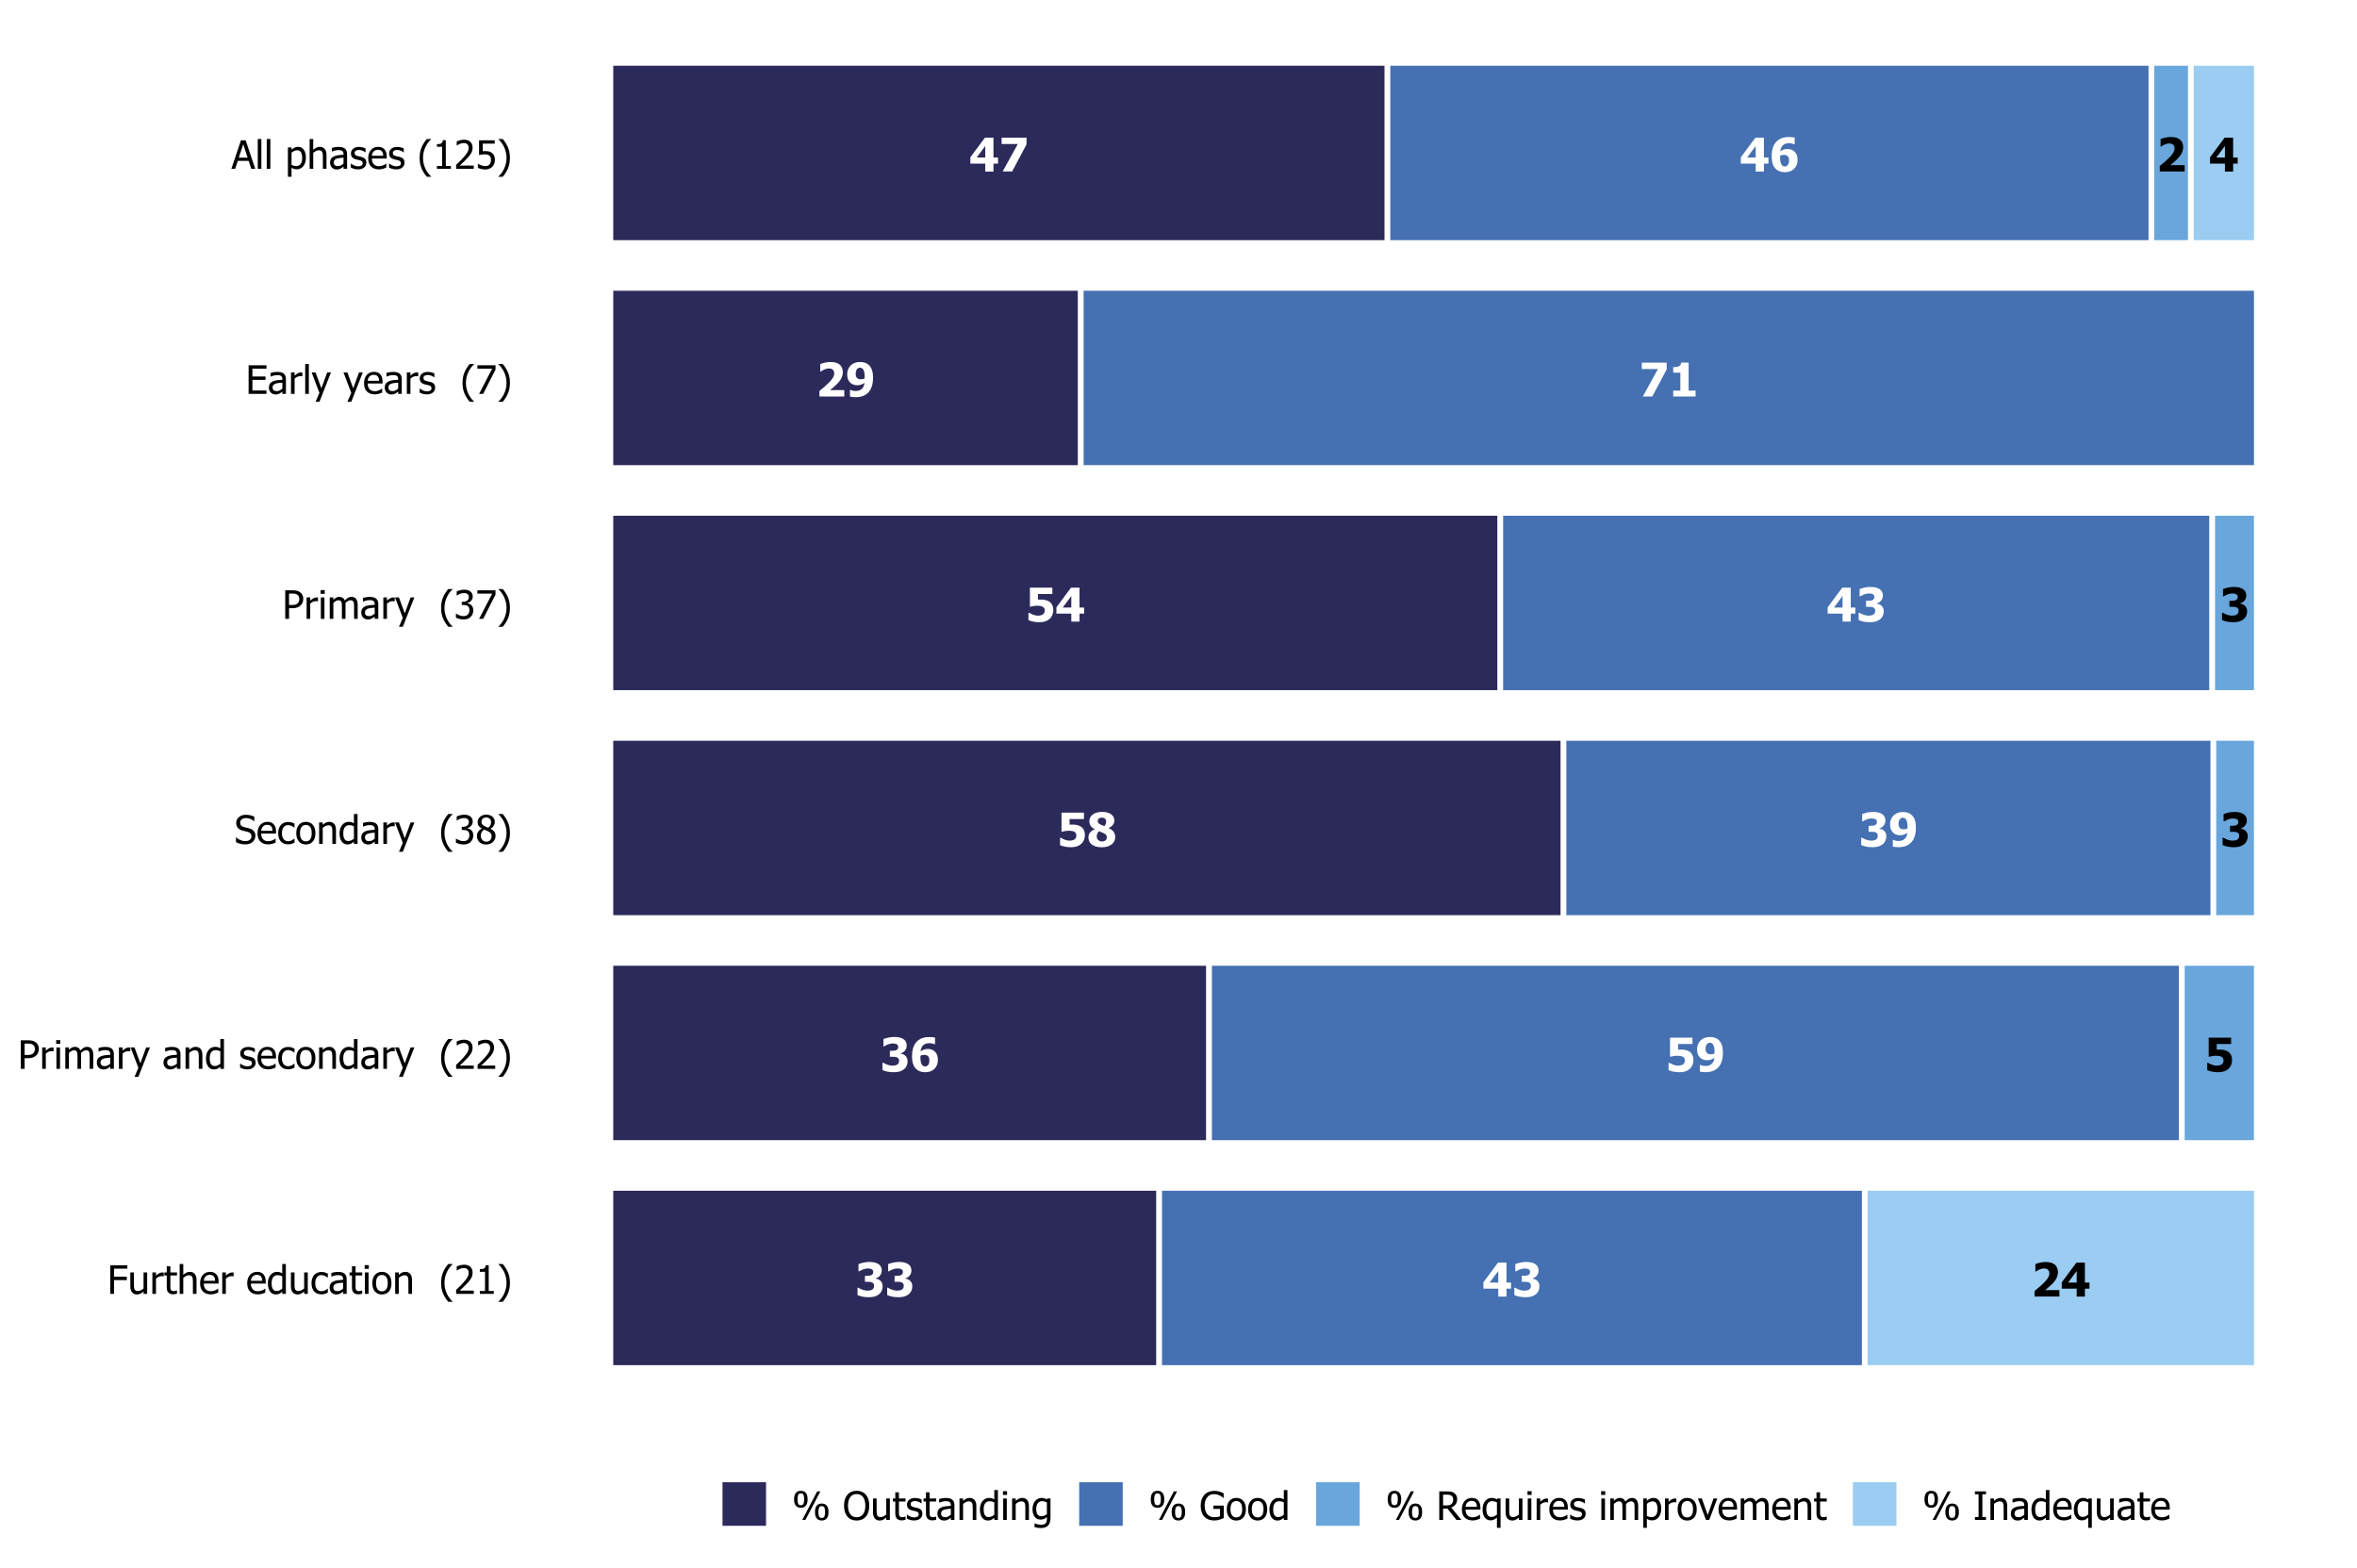 <?xml version="1.0" encoding="UTF-8"?>
<svg xmlns="http://www.w3.org/2000/svg" xmlns:xlink="http://www.w3.org/1999/xlink" width="720" height="479" viewBox="0 0 720 479">
<defs>
<g>
<g id="glyph-0-0">
<path d="M 8.766 -2.41 L 7.371 -2.41 L 7.371 0.027 L 4.863 0.027 L 4.863 -2.41 L 0.312 -2.41 L 0.312 -4.34 L 4.777 -10.344 L 7.371 -10.344 L 7.371 -4.273 L 8.766 -4.273 L 8.766 -2.41 M 4.863 -4.273 L 4.863 -7.793 L 2.242 -4.273 Z M 4.863 -4.273 "/>
</g>
<g id="glyph-0-1">
<path d="M 8.418 -8.289 L 4.016 0 L 1.125 0 L 5.746 -8.391 L 0.812 -8.391 L 0.812 -10.344 L 8.418 -10.344 Z M 8.418 -8.289 "/>
</g>
<g id="glyph-0-2">
<path d="M 8.648 0 L 1.051 0 L 1.051 -1.688 C 1.691 -2.199 2.27 -2.68 2.781 -3.133 C 3.293 -3.586 3.746 -4.016 4.133 -4.426 C 4.637 -4.957 5.004 -5.426 5.23 -5.828 C 5.457 -6.23 5.57 -6.645 5.57 -7.07 C 5.57 -7.555 5.426 -7.922 5.141 -8.18 C 4.852 -8.438 4.453 -8.566 3.938 -8.566 C 3.676 -8.566 3.426 -8.531 3.191 -8.469 C 2.957 -8.402 2.719 -8.32 2.48 -8.219 C 2.242 -8.109 2.043 -8.004 1.875 -7.891 C 1.707 -7.781 1.582 -7.695 1.5 -7.641 L 1.301 -7.641 L 1.301 -9.898 C 1.59 -10.039 2.047 -10.18 2.668 -10.324 C 3.289 -10.473 3.887 -10.543 4.461 -10.543 C 5.688 -10.543 6.617 -10.273 7.25 -9.727 C 7.879 -9.18 8.195 -8.41 8.195 -7.418 C 8.195 -6.809 8.055 -6.211 7.766 -5.625 C 7.48 -5.039 7.004 -4.41 6.336 -3.738 C 5.918 -3.324 5.512 -2.957 5.121 -2.637 C 4.727 -2.312 4.441 -2.086 4.266 -1.953 L 8.648 -1.953 Z M 8.648 0 "/>
</g>
<g id="glyph-0-3">
<path d="M 8.379 -5.75 C 8.379 -4.871 8.277 -4.066 8.07 -3.336 C 7.867 -2.602 7.551 -1.977 7.121 -1.453 C 6.676 -0.918 6.125 -0.512 5.465 -0.227 C 4.805 0.059 3.996 0.203 3.035 0.203 C 2.711 0.203 2.375 0.18 2.02 0.141 C 1.668 0.098 1.438 0.059 1.32 0.027 L 1.32 -2.008 L 1.52 -2.008 C 1.652 -1.941 1.836 -1.875 2.074 -1.801 C 2.312 -1.727 2.641 -1.688 3.062 -1.688 C 3.402 -1.688 3.727 -1.734 4.043 -1.824 C 4.359 -1.914 4.629 -2.055 4.855 -2.25 C 5.09 -2.453 5.289 -2.711 5.445 -3.016 C 5.602 -3.32 5.711 -3.703 5.766 -4.16 C 5.395 -3.93 5.051 -3.754 4.734 -3.629 C 4.418 -3.508 4.023 -3.445 3.551 -3.445 C 3.191 -3.445 2.852 -3.492 2.523 -3.586 C 2.199 -3.684 1.902 -3.828 1.633 -4.027 C 1.277 -4.309 0.992 -4.664 0.785 -5.102 C 0.578 -5.539 0.473 -6.105 0.473 -6.801 C 0.473 -7.336 0.562 -7.836 0.746 -8.289 C 0.93 -8.746 1.191 -9.145 1.527 -9.48 C 1.863 -9.816 2.273 -10.078 2.758 -10.266 C 3.242 -10.457 3.785 -10.551 4.383 -10.551 C 4.984 -10.551 5.52 -10.469 5.988 -10.297 C 6.457 -10.129 6.855 -9.871 7.191 -9.523 C 7.578 -9.129 7.875 -8.621 8.074 -8.004 C 8.277 -7.383 8.379 -6.633 8.379 -5.75 M 5.809 -6.141 C 5.809 -6.699 5.762 -7.164 5.664 -7.527 C 5.57 -7.891 5.438 -8.172 5.266 -8.379 C 5.145 -8.527 5.008 -8.633 4.859 -8.695 C 4.707 -8.762 4.547 -8.793 4.371 -8.793 C 4.215 -8.793 4.066 -8.762 3.922 -8.699 C 3.777 -8.637 3.637 -8.531 3.5 -8.379 C 3.379 -8.242 3.277 -8.047 3.195 -7.785 C 3.113 -7.527 3.07 -7.242 3.07 -6.934 C 3.07 -6.598 3.113 -6.324 3.199 -6.109 C 3.285 -5.895 3.402 -5.723 3.551 -5.594 C 3.699 -5.469 3.867 -5.379 4.059 -5.328 C 4.246 -5.277 4.457 -5.25 4.688 -5.25 C 4.883 -5.25 5.082 -5.277 5.289 -5.332 C 5.496 -5.383 5.66 -5.438 5.785 -5.496 C 5.785 -5.547 5.789 -5.617 5.797 -5.715 C 5.805 -5.809 5.809 -5.949 5.809 -6.141 Z M 5.809 -6.141 "/>
</g>
<g id="glyph-0-4">
<path d="M 8.414 -3.5 C 8.414 -2.965 8.32 -2.465 8.137 -2.008 C 7.953 -1.551 7.68 -1.152 7.316 -0.82 C 6.953 -0.492 6.523 -0.234 6.027 -0.055 C 5.527 0.125 4.914 0.215 4.188 0.215 C 3.422 0.211 2.758 0.145 2.207 0.016 C 1.652 -0.109 1.195 -0.254 0.832 -0.41 L 0.832 -2.668 L 1.07 -2.668 C 1.199 -2.594 1.344 -2.512 1.508 -2.418 C 1.668 -2.324 1.883 -2.227 2.145 -2.125 C 2.391 -2.027 2.641 -1.949 2.895 -1.887 C 3.145 -1.824 3.426 -1.793 3.738 -1.793 C 4.004 -1.793 4.297 -1.824 4.605 -1.895 C 4.914 -1.961 5.164 -2.082 5.355 -2.258 C 5.496 -2.398 5.602 -2.551 5.684 -2.723 C 5.762 -2.895 5.801 -3.125 5.801 -3.41 C 5.801 -3.652 5.75 -3.859 5.652 -4.031 C 5.551 -4.207 5.422 -4.348 5.258 -4.453 C 5.023 -4.609 4.738 -4.711 4.402 -4.754 C 4.07 -4.801 3.785 -4.82 3.543 -4.82 C 3.164 -4.82 2.793 -4.789 2.434 -4.73 C 2.074 -4.672 1.766 -4.605 1.5 -4.535 L 1.277 -4.535 L 1.277 -10.344 L 8.129 -10.344 L 8.129 -8.391 L 3.73 -8.391 L 3.73 -6.668 C 3.871 -6.68 4.035 -6.688 4.227 -6.691 C 4.418 -6.699 4.57 -6.703 4.676 -6.703 C 5.172 -6.703 5.629 -6.652 6.051 -6.555 C 6.473 -6.453 6.844 -6.301 7.168 -6.094 C 7.562 -5.836 7.867 -5.496 8.086 -5.066 C 8.305 -4.641 8.414 -4.117 8.414 -3.5 Z M 8.414 -3.5 "/>
</g>
<g id="glyph-0-5">
<path d="M 8.621 -2.883 C 8.621 -2.438 8.527 -2.023 8.348 -1.645 C 8.164 -1.262 7.895 -0.93 7.543 -0.652 C 7.191 -0.375 6.762 -0.156 6.254 0 C 5.75 0.156 5.168 0.234 4.516 0.234 C 3.82 0.234 3.211 0.156 2.688 -0.004 C 2.164 -0.164 1.738 -0.379 1.402 -0.652 C 1.074 -0.926 0.832 -1.25 0.672 -1.617 C 0.516 -1.988 0.438 -2.379 0.438 -2.793 C 0.438 -3.387 0.602 -3.879 0.926 -4.273 C 1.254 -4.664 1.727 -4.996 2.348 -5.258 L 2.348 -5.301 C 1.742 -5.598 1.316 -5.957 1.078 -6.375 C 0.836 -6.797 0.715 -7.27 0.715 -7.785 C 0.715 -8.168 0.801 -8.523 0.965 -8.855 C 1.133 -9.191 1.383 -9.488 1.715 -9.754 C 2.031 -10.004 2.43 -10.203 2.914 -10.355 C 3.398 -10.504 3.941 -10.578 4.543 -10.578 C 5.184 -10.578 5.738 -10.512 6.215 -10.375 C 6.688 -10.238 7.078 -10.059 7.383 -9.836 C 7.699 -9.609 7.941 -9.336 8.105 -9.012 C 8.273 -8.691 8.355 -8.344 8.355 -7.969 C 8.355 -7.477 8.215 -7.035 7.93 -6.637 C 7.645 -6.242 7.207 -5.91 6.621 -5.641 L 6.621 -5.598 C 7.305 -5.32 7.809 -4.957 8.133 -4.504 C 8.457 -4.055 8.621 -3.512 8.621 -2.883 M 5.844 -7.66 C 5.844 -8.016 5.727 -8.297 5.496 -8.508 C 5.262 -8.715 4.949 -8.82 4.551 -8.82 C 4.172 -8.82 3.863 -8.727 3.629 -8.539 C 3.395 -8.348 3.277 -8.113 3.277 -7.836 C 3.277 -7.559 3.348 -7.336 3.492 -7.164 C 3.633 -6.996 3.852 -6.84 4.148 -6.695 C 4.277 -6.633 4.43 -6.562 4.609 -6.496 C 4.789 -6.426 5.023 -6.336 5.32 -6.223 C 5.5 -6.461 5.633 -6.688 5.719 -6.91 C 5.801 -7.129 5.844 -7.379 5.844 -7.66 M 6.059 -2.773 C 6.059 -3.109 5.984 -3.367 5.844 -3.551 C 5.699 -3.73 5.391 -3.934 4.918 -4.16 C 4.785 -4.227 4.59 -4.309 4.34 -4.402 C 4.086 -4.5 3.863 -4.59 3.668 -4.676 C 3.488 -4.496 3.328 -4.27 3.184 -4.004 C 3.043 -3.738 2.973 -3.445 2.973 -3.125 C 2.973 -2.645 3.125 -2.262 3.43 -1.973 C 3.738 -1.688 4.141 -1.543 4.641 -1.543 C 4.773 -1.543 4.93 -1.562 5.102 -1.609 C 5.277 -1.652 5.43 -1.719 5.562 -1.812 C 5.711 -1.918 5.832 -2.043 5.922 -2.188 C 6.012 -2.332 6.059 -2.527 6.059 -2.773 Z M 6.059 -2.773 "/>
</g>
<g id="glyph-0-6">
<path d="M 8.391 -3.133 C 8.391 -2.629 8.297 -2.168 8.109 -1.75 C 7.922 -1.332 7.648 -0.98 7.285 -0.688 C 6.922 -0.395 6.492 -0.172 6 -0.016 C 5.504 0.137 4.902 0.215 4.195 0.215 C 3.391 0.215 2.699 0.148 2.121 0.016 C 1.547 -0.121 1.078 -0.27 0.715 -0.438 L 0.715 -2.68 L 0.965 -2.68 C 1.344 -2.441 1.793 -2.23 2.305 -2.055 C 2.816 -1.879 3.281 -1.793 3.703 -1.793 C 3.953 -1.793 4.227 -1.812 4.52 -1.859 C 4.812 -1.902 5.059 -2 5.258 -2.145 C 5.414 -2.262 5.543 -2.406 5.637 -2.574 C 5.73 -2.742 5.781 -2.98 5.781 -3.293 C 5.781 -3.598 5.711 -3.832 5.578 -3.996 C 5.445 -4.16 5.266 -4.281 5.043 -4.355 C 4.82 -4.434 4.555 -4.477 4.246 -4.488 C 3.934 -4.496 3.66 -4.5 3.426 -4.5 L 2.98 -4.5 L 2.98 -6.32 L 3.391 -6.32 C 3.703 -6.32 3.996 -6.336 4.258 -6.363 C 4.523 -6.391 4.746 -6.445 4.934 -6.531 C 5.117 -6.617 5.262 -6.742 5.367 -6.898 C 5.469 -7.055 5.523 -7.27 5.523 -7.535 C 5.523 -7.746 5.473 -7.914 5.375 -8.047 C 5.281 -8.18 5.16 -8.281 5.016 -8.355 C 4.848 -8.441 4.652 -8.496 4.434 -8.523 C 4.211 -8.551 4.02 -8.566 3.863 -8.566 C 3.609 -8.566 3.348 -8.535 3.086 -8.477 C 2.82 -8.414 2.562 -8.34 2.312 -8.246 C 2.117 -8.172 1.914 -8.074 1.703 -7.957 C 1.488 -7.84 1.332 -7.75 1.23 -7.691 L 1.016 -7.691 L 1.016 -9.906 C 1.371 -10.059 1.852 -10.207 2.457 -10.348 C 3.059 -10.488 3.676 -10.559 4.309 -10.559 C 4.922 -10.559 5.457 -10.504 5.906 -10.398 C 6.359 -10.293 6.746 -10.137 7.066 -9.934 C 7.418 -9.715 7.68 -9.438 7.855 -9.102 C 8.031 -8.77 8.121 -8.391 8.121 -7.969 C 8.121 -7.379 7.949 -6.863 7.609 -6.422 C 7.27 -5.98 6.82 -5.695 6.266 -5.562 L 6.266 -5.469 C 6.512 -5.43 6.75 -5.367 6.984 -5.281 C 7.219 -5.191 7.445 -5.047 7.668 -4.848 C 7.879 -4.668 8.051 -4.434 8.188 -4.152 C 8.324 -3.867 8.391 -3.527 8.391 -3.133 Z M 8.391 -3.133 "/>
</g>
<g id="glyph-0-7">
<path d="M 8.586 -3.523 C 8.586 -2.434 8.242 -1.539 7.551 -0.836 C 6.859 -0.137 5.914 0.215 4.711 0.215 C 4.109 0.215 3.57 0.129 3.098 -0.047 C 2.625 -0.219 2.227 -0.477 1.895 -0.812 C 1.504 -1.211 1.203 -1.727 0.992 -2.355 C 0.785 -2.984 0.68 -3.738 0.68 -4.613 C 0.68 -5.52 0.777 -6.324 0.973 -7.031 C 1.168 -7.734 1.484 -8.355 1.926 -8.898 C 2.344 -9.414 2.898 -9.812 3.578 -10.105 C 4.258 -10.395 5.062 -10.539 5.996 -10.539 C 6.332 -10.539 6.672 -10.516 7.012 -10.473 C 7.352 -10.43 7.586 -10.391 7.711 -10.363 L 7.711 -8.328 L 7.523 -8.328 C 7.402 -8.391 7.203 -8.457 6.926 -8.535 C 6.648 -8.609 6.332 -8.648 5.973 -8.648 C 5.164 -8.648 4.539 -8.434 4.098 -8.008 C 3.66 -7.582 3.387 -6.973 3.285 -6.176 C 3.625 -6.395 3.969 -6.566 4.316 -6.695 C 4.668 -6.824 5.062 -6.891 5.5 -6.891 C 5.871 -6.891 6.219 -6.84 6.547 -6.742 C 6.875 -6.641 7.164 -6.496 7.418 -6.309 C 7.777 -6.035 8.059 -5.676 8.27 -5.23 C 8.48 -4.785 8.586 -4.215 8.586 -3.523 M 5.57 -1.957 C 5.707 -2.125 5.809 -2.309 5.879 -2.504 C 5.953 -2.699 5.988 -3 5.988 -3.398 C 5.988 -3.73 5.945 -4.004 5.863 -4.223 C 5.781 -4.441 5.66 -4.613 5.508 -4.746 C 5.355 -4.875 5.184 -4.965 4.988 -5.012 C 4.793 -5.059 4.586 -5.086 4.371 -5.086 C 4.188 -5.086 4.004 -5.062 3.809 -5.016 C 3.617 -4.969 3.438 -4.91 3.273 -4.84 C 3.273 -4.797 3.27 -4.719 3.266 -4.613 C 3.262 -4.508 3.258 -4.371 3.258 -4.211 C 3.258 -3.617 3.309 -3.141 3.414 -2.777 C 3.52 -2.418 3.648 -2.145 3.809 -1.957 C 3.926 -1.812 4.066 -1.703 4.219 -1.641 C 4.375 -1.574 4.539 -1.543 4.711 -1.543 C 4.848 -1.543 5 -1.578 5.16 -1.645 C 5.324 -1.715 5.461 -1.82 5.57 -1.957 Z M 5.57 -1.957 "/>
</g>
<g id="glyph-0-8">
<path d="M 8.191 0 L 1.355 0 L 1.355 -1.805 L 3.535 -1.805 L 3.535 -7.273 L 1.355 -7.273 L 1.355 -8.961 C 1.676 -8.961 1.992 -8.98 2.305 -9.023 C 2.621 -9.066 2.875 -9.133 3.062 -9.227 C 3.285 -9.336 3.457 -9.484 3.582 -9.672 C 3.703 -9.859 3.773 -10.094 3.793 -10.371 L 6.059 -10.371 L 6.059 -1.805 L 8.191 -1.805 Z M 8.191 0 "/>
</g>
<g id="glyph-1-0">
<path d="M 6.105 -7.695 L 2.047 -7.695 L 2.047 -5.234 L 5.938 -5.234 L 5.938 -4.203 L 2.047 -4.203 L 2.047 0 L 0.883 0 L 0.883 -8.727 L 6.105 -8.727 Z M 6.105 -7.695 "/>
</g>
<g id="glyph-1-1">
<path d="M 5.895 0 L 4.793 0 L 4.793 -0.727 C 4.453 -0.43 4.133 -0.203 3.828 -0.051 C 3.523 0.105 3.18 0.18 2.805 0.18 C 2.52 0.18 2.254 0.133 2 0.039 C 1.75 -0.055 1.531 -0.199 1.344 -0.406 C 1.156 -0.605 1.008 -0.863 0.906 -1.172 C 0.801 -1.48 0.75 -1.855 0.75 -2.297 L 0.75 -6.547 L 1.852 -6.547 L 1.852 -2.82 C 1.852 -2.469 1.863 -2.184 1.891 -1.953 C 1.914 -1.727 1.973 -1.523 2.062 -1.352 C 2.152 -1.184 2.273 -1.062 2.43 -0.984 C 2.582 -0.906 2.805 -0.867 3.094 -0.867 C 3.363 -0.867 3.648 -0.945 3.953 -1.094 C 4.258 -1.25 4.539 -1.438 4.793 -1.656 L 4.793 -6.547 L 5.895 -6.547 Z M 5.895 0 "/>
</g>
<g id="glyph-1-2">
<path d="M 4.266 -5.359 L 4.207 -5.359 C 4.125 -5.383 4.039 -5.398 3.945 -5.406 C 3.855 -5.41 3.742 -5.414 3.617 -5.414 C 3.316 -5.414 3.023 -5.348 2.73 -5.219 C 2.438 -5.09 2.16 -4.898 1.898 -4.648 L 1.898 0 L 0.797 0 L 0.797 -6.547 L 1.898 -6.547 L 1.898 -5.57 C 2.301 -5.926 2.652 -6.18 2.949 -6.324 C 3.25 -6.473 3.539 -6.547 3.82 -6.547 C 3.934 -6.547 4.02 -6.543 4.074 -6.535 C 4.133 -6.531 4.195 -6.523 4.266 -6.508 Z M 4.266 -5.359 "/>
</g>
<g id="glyph-1-3">
<path d="M 2.777 0.129 C 2.176 0.129 1.707 -0.043 1.371 -0.383 C 1.035 -0.727 0.867 -1.266 0.867 -2.004 L 0.867 -5.633 L 0.125 -5.633 L 0.125 -6.547 L 0.867 -6.547 L 0.867 -8.426 L 1.969 -8.426 L 1.969 -6.547 L 3.996 -6.547 L 3.996 -5.633 L 1.969 -5.633 L 1.969 -2.52 C 1.969 -2.188 1.977 -1.93 1.984 -1.75 C 2 -1.57 2.043 -1.402 2.121 -1.25 C 2.188 -1.109 2.293 -1.008 2.445 -0.941 C 2.59 -0.871 2.793 -0.836 3.047 -0.836 C 3.227 -0.836 3.398 -0.863 3.57 -0.918 C 3.734 -0.969 3.855 -1.016 3.93 -1.047 L 3.996 -1.047 L 3.996 -0.059 C 3.789 0 3.578 0.047 3.367 0.078 C 3.152 0.113 2.957 0.129 2.777 0.129 Z M 2.777 0.129 "/>
</g>
<g id="glyph-1-4">
<path d="M 5.941 0 L 4.84 0 L 4.84 -3.727 C 4.84 -4.027 4.824 -4.309 4.797 -4.566 C 4.766 -4.828 4.711 -5.035 4.629 -5.191 C 4.539 -5.355 4.414 -5.477 4.254 -5.559 C 4.094 -5.637 3.875 -5.676 3.598 -5.68 C 3.324 -5.676 3.043 -5.605 2.75 -5.457 C 2.461 -5.312 2.176 -5.121 1.898 -4.887 L 1.898 0 L 0.797 0 L 0.797 -9.117 L 1.898 -9.117 L 1.898 -5.82 C 2.227 -6.109 2.551 -6.336 2.871 -6.492 C 3.191 -6.648 3.527 -6.727 3.883 -6.727 C 4.527 -6.727 5.031 -6.516 5.398 -6.09 C 5.758 -5.668 5.941 -5.051 5.941 -4.25 Z M 5.941 0 "/>
</g>
<g id="glyph-1-5">
<path d="M 3.641 0.152 C 2.594 0.152 1.785 -0.141 1.211 -0.73 C 0.633 -1.316 0.344 -2.152 0.344 -3.234 C 0.344 -4.301 0.625 -5.148 1.184 -5.781 C 1.742 -6.41 2.473 -6.727 3.375 -6.727 C 3.781 -6.727 4.141 -6.668 4.453 -6.551 C 4.766 -6.434 5.039 -6.25 5.273 -6 C 5.508 -5.75 5.688 -5.445 5.812 -5.082 C 5.938 -4.723 6 -4.277 6 -3.758 L 6 -3.156 L 1.465 -3.156 C 1.465 -2.398 1.656 -1.812 2.039 -1.414 C 2.422 -1.008 2.949 -0.809 3.625 -0.809 C 3.867 -0.809 4.105 -0.836 4.34 -0.891 C 4.57 -0.945 4.781 -1.016 4.969 -1.102 C 5.168 -1.191 5.336 -1.277 5.473 -1.363 C 5.609 -1.445 5.723 -1.523 5.812 -1.602 L 5.875 -1.602 L 5.875 -0.398 C 5.75 -0.348 5.586 -0.285 5.398 -0.207 C 5.203 -0.133 5.031 -0.07 4.883 -0.031 C 4.664 0.027 4.473 0.074 4.297 0.105 C 4.125 0.137 3.902 0.152 3.641 0.152 M 4.93 -4 C 4.918 -4.297 4.883 -4.555 4.82 -4.77 C 4.758 -4.984 4.668 -5.164 4.555 -5.312 C 4.422 -5.477 4.258 -5.602 4.059 -5.688 C 3.855 -5.773 3.605 -5.816 3.312 -5.82 C 3.016 -5.816 2.77 -5.773 2.562 -5.688 C 2.359 -5.598 2.172 -5.469 2.004 -5.305 C 1.84 -5.129 1.715 -4.941 1.629 -4.73 C 1.543 -4.523 1.488 -4.277 1.465 -4 Z M 4.93 -4 "/>
</g>
<g id="glyph-1-6">
</g>
<g id="glyph-1-7">
<path d="M 5.836 0 L 4.734 0 L 4.734 -0.668 C 4.562 -0.523 4.414 -0.406 4.289 -0.312 C 4.164 -0.219 4.016 -0.129 3.852 -0.055 C 3.691 0.02 3.531 0.078 3.363 0.121 C 3.195 0.16 3 0.18 2.777 0.18 C 2.422 0.18 2.094 0.105 1.789 -0.039 C 1.488 -0.188 1.23 -0.406 1.02 -0.691 C 0.805 -0.98 0.641 -1.336 0.523 -1.762 C 0.406 -2.184 0.344 -2.672 0.344 -3.223 C 0.344 -3.797 0.422 -4.293 0.57 -4.715 C 0.715 -5.133 0.922 -5.5 1.184 -5.812 C 1.422 -6.098 1.711 -6.32 2.047 -6.484 C 2.387 -6.645 2.738 -6.727 3.109 -6.727 C 3.438 -6.727 3.723 -6.691 3.969 -6.617 C 4.207 -6.547 4.465 -6.434 4.734 -6.281 L 4.734 -9.117 L 5.836 -9.117 L 5.836 0 M 4.734 -1.594 L 4.734 -5.367 C 4.461 -5.5 4.215 -5.59 4 -5.641 C 3.781 -5.691 3.547 -5.719 3.293 -5.719 C 2.727 -5.719 2.281 -5.508 1.961 -5.082 C 1.641 -4.66 1.484 -4.047 1.484 -3.246 C 1.484 -2.477 1.605 -1.887 1.852 -1.48 C 2.098 -1.07 2.492 -0.867 3.035 -0.867 C 3.324 -0.867 3.617 -0.934 3.906 -1.062 C 4.203 -1.195 4.477 -1.371 4.734 -1.594 Z M 4.734 -1.594 "/>
</g>
<g id="glyph-1-8">
<path d="M 3.398 0.148 C 2.949 0.148 2.535 0.078 2.164 -0.062 C 1.789 -0.199 1.465 -0.41 1.195 -0.691 C 0.926 -0.973 0.715 -1.328 0.57 -1.754 C 0.422 -2.184 0.344 -2.684 0.344 -3.266 C 0.344 -3.836 0.422 -4.332 0.578 -4.75 C 0.73 -5.168 0.938 -5.52 1.195 -5.805 C 1.453 -6.09 1.773 -6.312 2.16 -6.465 C 2.543 -6.621 2.957 -6.695 3.398 -6.695 C 3.758 -6.695 4.105 -6.645 4.438 -6.547 C 4.773 -6.441 5.07 -6.324 5.332 -6.195 L 5.332 -4.957 L 5.266 -4.957 C 5.188 -5.023 5.09 -5.098 4.965 -5.188 C 4.844 -5.27 4.691 -5.359 4.516 -5.449 C 4.367 -5.527 4.184 -5.594 3.977 -5.656 C 3.77 -5.711 3.57 -5.742 3.383 -5.742 C 2.809 -5.742 2.352 -5.527 2.008 -5.094 C 1.66 -4.664 1.488 -4.051 1.488 -3.266 C 1.488 -2.492 1.656 -1.887 1.988 -1.457 C 2.324 -1.023 2.785 -0.809 3.383 -0.809 C 3.738 -0.809 4.082 -0.883 4.406 -1.031 C 4.73 -1.18 5.016 -1.371 5.266 -1.605 L 5.332 -1.605 L 5.332 -0.367 C 5.223 -0.316 5.086 -0.258 4.922 -0.184 C 4.758 -0.113 4.609 -0.059 4.477 -0.023 C 4.289 0.031 4.121 0.074 3.973 0.102 C 3.824 0.133 3.633 0.148 3.398 0.148 Z M 3.398 0.148 "/>
</g>
<g id="glyph-1-9">
<path d="M 4.453 -1.609 L 4.453 -3.43 C 4.191 -3.406 3.859 -3.371 3.461 -3.332 C 3.059 -3.289 2.734 -3.23 2.492 -3.156 C 2.195 -3.066 1.953 -2.93 1.766 -2.746 C 1.57 -2.559 1.477 -2.301 1.477 -1.969 C 1.477 -1.594 1.582 -1.309 1.793 -1.117 C 2.004 -0.926 2.312 -0.832 2.719 -0.832 C 3.066 -0.832 3.383 -0.906 3.664 -1.059 C 3.945 -1.207 4.207 -1.391 4.453 -1.609 M 4.453 -0.695 C 4.363 -0.629 4.242 -0.539 4.094 -0.418 C 3.941 -0.301 3.797 -0.203 3.656 -0.133 C 3.461 -0.035 3.273 0.047 3.09 0.102 C 2.91 0.152 2.656 0.18 2.328 0.18 C 2.055 0.18 1.801 0.129 1.559 0.031 C 1.316 -0.07 1.102 -0.215 0.922 -0.398 C 0.742 -0.578 0.602 -0.801 0.5 -1.062 C 0.391 -1.328 0.34 -1.605 0.34 -1.898 C 0.34 -2.352 0.434 -2.738 0.625 -3.055 C 0.816 -3.375 1.121 -3.625 1.535 -3.812 C 1.902 -3.98 2.336 -4.098 2.836 -4.164 C 3.336 -4.227 3.875 -4.273 4.453 -4.305 L 4.453 -4.516 C 4.453 -4.773 4.414 -4.984 4.336 -5.141 C 4.258 -5.301 4.148 -5.422 4.008 -5.508 C 3.867 -5.598 3.695 -5.656 3.492 -5.688 C 3.289 -5.715 3.078 -5.73 2.867 -5.73 C 2.609 -5.73 2.312 -5.691 1.969 -5.617 C 1.625 -5.539 1.281 -5.43 0.938 -5.285 L 0.875 -5.285 L 0.875 -6.406 C 1.074 -6.461 1.367 -6.527 1.746 -6.598 C 2.125 -6.668 2.5 -6.703 2.871 -6.703 C 3.32 -6.703 3.699 -6.668 4.008 -6.598 C 4.316 -6.527 4.594 -6.398 4.84 -6.219 C 5.078 -6.035 5.258 -5.805 5.375 -5.52 C 5.492 -5.234 5.547 -4.887 5.547 -4.477 L 5.547 0 L 4.453 0 Z M 4.453 -0.695 "/>
</g>
<g id="glyph-1-10">
<path d="M 1.922 0 L 0.82 0 L 0.82 -6.547 L 1.922 -6.547 L 1.922 0 M 2 -7.641 L 0.742 -7.641 L 0.742 -8.781 L 2 -8.781 Z M 2 -7.641 "/>
</g>
<g id="glyph-1-11">
<path d="M 6.18 -3.27 C 6.18 -2.168 5.914 -1.316 5.383 -0.719 C 4.852 -0.117 4.145 0.18 3.266 0.18 C 2.352 0.18 1.637 -0.129 1.117 -0.746 C 0.594 -1.367 0.332 -2.207 0.336 -3.27 C 0.332 -4.363 0.602 -5.211 1.141 -5.82 C 1.676 -6.422 2.383 -6.727 3.266 -6.727 C 4.145 -6.727 4.852 -6.426 5.383 -5.82 C 5.914 -5.219 6.18 -4.367 6.18 -3.27 M 5.047 -3.27 C 5.043 -4.117 4.891 -4.746 4.582 -5.16 C 4.273 -5.57 3.832 -5.777 3.266 -5.777 C 2.688 -5.777 2.246 -5.57 1.938 -5.16 C 1.625 -4.746 1.469 -4.117 1.469 -3.27 C 1.469 -2.449 1.625 -1.828 1.938 -1.402 C 2.246 -0.98 2.688 -0.766 3.266 -0.766 C 3.828 -0.766 4.27 -0.977 4.578 -1.391 C 4.891 -1.809 5.043 -2.434 5.047 -3.27 Z M 5.047 -3.27 "/>
</g>
<g id="glyph-1-12">
<path d="M 5.941 0 L 4.84 0 L 4.84 -3.727 C 4.84 -4.027 4.824 -4.309 4.797 -4.566 C 4.766 -4.828 4.711 -5.035 4.629 -5.191 C 4.539 -5.355 4.414 -5.477 4.254 -5.559 C 4.094 -5.637 3.875 -5.676 3.598 -5.68 C 3.324 -5.676 3.043 -5.605 2.75 -5.457 C 2.461 -5.312 2.176 -5.121 1.898 -4.887 L 1.898 0 L 0.797 0 L 0.797 -6.547 L 1.898 -6.547 L 1.898 -5.82 C 2.227 -6.109 2.551 -6.336 2.871 -6.492 C 3.191 -6.648 3.527 -6.727 3.883 -6.727 C 4.527 -6.727 5.031 -6.516 5.398 -6.09 C 5.758 -5.668 5.941 -5.051 5.941 -4.25 Z M 5.941 0 "/>
</g>
<g id="glyph-1-13">
<path d="M 4.16 2.414 L 2.82 2.414 C 2.141 1.605 1.605 0.75 1.215 -0.152 C 0.828 -1.055 0.633 -2.121 0.633 -3.352 C 0.633 -4.555 0.824 -5.613 1.211 -6.531 C 1.594 -7.445 2.133 -8.309 2.82 -9.117 L 4.16 -9.117 L 4.16 -9.059 C 3.844 -8.773 3.543 -8.445 3.254 -8.07 C 2.969 -7.699 2.703 -7.262 2.453 -6.766 C 2.219 -6.289 2.031 -5.758 1.883 -5.18 C 1.738 -4.602 1.664 -3.992 1.664 -3.352 C 1.664 -2.684 1.734 -2.07 1.879 -1.516 C 2.02 -0.961 2.211 -0.434 2.453 0.062 C 2.688 0.543 2.957 0.98 3.258 1.367 C 3.559 1.758 3.859 2.086 4.16 2.355 Z M 4.16 2.414 "/>
</g>
<g id="glyph-1-14">
<path d="M 6.023 0 L 0.641 0 L 0.641 -1.227 C 1.023 -1.59 1.391 -1.941 1.734 -2.281 C 2.078 -2.613 2.414 -2.965 2.742 -3.328 C 3.406 -4.059 3.859 -4.645 4.102 -5.082 C 4.344 -5.523 4.465 -5.977 4.465 -6.445 C 4.465 -6.688 4.426 -6.898 4.352 -7.086 C 4.273 -7.266 4.168 -7.418 4.039 -7.539 C 3.898 -7.656 3.742 -7.746 3.562 -7.805 C 3.383 -7.863 3.184 -7.891 2.969 -7.891 C 2.762 -7.891 2.555 -7.867 2.34 -7.812 C 2.129 -7.762 1.922 -7.695 1.727 -7.617 C 1.562 -7.551 1.406 -7.469 1.254 -7.375 C 1.102 -7.281 0.977 -7.203 0.883 -7.137 L 0.82 -7.137 L 0.82 -8.379 C 1.062 -8.5 1.398 -8.617 1.832 -8.734 C 2.262 -8.848 2.672 -8.906 3.059 -8.906 C 3.871 -8.906 4.508 -8.691 4.969 -8.258 C 5.43 -7.828 5.66 -7.242 5.66 -6.504 C 5.66 -6.164 5.621 -5.848 5.539 -5.562 C 5.461 -5.27 5.352 -5.004 5.211 -4.758 C 5.062 -4.504 4.891 -4.25 4.688 -4 C 4.484 -3.75 4.27 -3.504 4.043 -3.266 C 3.676 -2.867 3.266 -2.449 2.816 -2.023 C 2.363 -1.59 2.004 -1.25 1.734 -1 L 6.023 -1 Z M 6.023 0 "/>
</g>
<g id="glyph-1-15">
<path d="M 5.578 0 L 1.324 0 L 1.324 -0.891 L 2.906 -0.891 L 2.906 -6.738 L 1.324 -6.738 L 1.324 -7.535 C 1.922 -7.535 2.363 -7.621 2.645 -7.789 C 2.93 -7.961 3.086 -8.281 3.125 -8.754 L 4.031 -8.754 L 4.031 -0.891 L 5.578 -0.891 Z M 5.578 0 "/>
</g>
<g id="glyph-1-16">
<path d="M 3.961 -3.352 C 3.961 -2.145 3.766 -1.086 3.383 -0.172 C 2.992 0.742 2.457 1.605 1.773 2.414 L 0.434 2.414 L 0.434 2.355 C 0.734 2.086 1.039 1.754 1.344 1.363 C 1.648 0.969 1.91 0.535 2.141 0.062 C 2.379 -0.438 2.574 -0.973 2.715 -1.531 C 2.859 -2.094 2.93 -2.699 2.93 -3.352 C 2.93 -3.996 2.855 -4.605 2.711 -5.18 C 2.566 -5.754 2.375 -6.281 2.141 -6.766 C 1.898 -7.25 1.629 -7.688 1.328 -8.074 C 1.027 -8.461 0.73 -8.789 0.434 -9.059 L 0.434 -9.117 L 1.773 -9.117 C 2.453 -8.309 2.988 -7.449 3.379 -6.539 C 3.766 -5.629 3.961 -4.566 3.961 -3.352 Z M 3.961 -3.352 "/>
</g>
<g id="glyph-1-17">
<path d="M 6.391 -6.094 C 6.391 -5.715 6.324 -5.355 6.191 -5.02 C 6.055 -4.68 5.867 -4.391 5.633 -4.156 C 5.328 -3.855 4.977 -3.633 4.57 -3.48 C 4.164 -3.328 3.648 -3.25 3.031 -3.25 L 2.047 -3.25 L 2.047 0 L 0.883 0 L 0.883 -8.727 L 3.078 -8.727 C 3.594 -8.727 4.031 -8.68 4.395 -8.594 C 4.758 -8.508 5.078 -8.371 5.355 -8.18 C 5.68 -7.957 5.934 -7.676 6.117 -7.332 C 6.301 -6.992 6.391 -6.578 6.391 -6.094 M 5.188 -6.062 C 5.184 -6.363 5.133 -6.625 5.031 -6.852 C 4.926 -7.07 4.77 -7.254 4.559 -7.395 C 4.375 -7.516 4.16 -7.602 3.918 -7.652 C 3.672 -7.703 3.367 -7.727 3.008 -7.727 L 2.047 -7.727 L 2.047 -4.242 L 2.836 -4.242 C 3.305 -4.242 3.684 -4.281 3.973 -4.355 C 4.262 -4.434 4.5 -4.566 4.695 -4.766 C 4.863 -4.938 4.988 -5.129 5.07 -5.336 C 5.145 -5.543 5.184 -5.785 5.188 -6.062 Z M 5.188 -6.062 "/>
</g>
<g id="glyph-1-18">
<path d="M 8.227 0 L 8.227 -3.785 C 8.227 -4.086 8.215 -4.363 8.191 -4.621 C 8.168 -4.875 8.117 -5.074 8.047 -5.219 C 7.965 -5.375 7.855 -5.492 7.711 -5.566 C 7.566 -5.641 7.371 -5.676 7.125 -5.68 C 6.898 -5.676 6.656 -5.609 6.395 -5.469 C 6.137 -5.332 5.867 -5.129 5.59 -4.867 C 5.594 -4.801 5.598 -4.723 5.605 -4.633 C 5.609 -4.539 5.613 -4.43 5.613 -4.305 L 5.613 0 L 4.512 0 L 4.512 -3.785 C 4.512 -4.086 4.5 -4.363 4.477 -4.621 C 4.453 -4.875 4.402 -5.074 4.328 -5.219 C 4.25 -5.375 4.141 -5.492 3.996 -5.566 C 3.852 -5.641 3.656 -5.676 3.41 -5.68 C 3.172 -5.676 2.922 -5.602 2.66 -5.453 C 2.398 -5.305 2.145 -5.117 1.898 -4.887 L 1.898 0 L 0.797 0 L 0.797 -6.547 L 1.898 -6.547 L 1.898 -5.82 C 2.188 -6.105 2.473 -6.332 2.758 -6.488 C 3.039 -6.648 3.352 -6.727 3.691 -6.727 C 4.078 -6.727 4.422 -6.641 4.719 -6.461 C 5.02 -6.289 5.246 -5.996 5.402 -5.594 C 5.734 -5.965 6.059 -6.246 6.375 -6.438 C 6.691 -6.629 7.035 -6.727 7.406 -6.727 C 7.688 -6.727 7.941 -6.684 8.172 -6.594 C 8.402 -6.508 8.605 -6.363 8.777 -6.172 C 8.953 -5.969 9.09 -5.723 9.184 -5.426 C 9.281 -5.129 9.328 -4.754 9.328 -4.305 L 9.328 0 Z M 8.227 0 "/>
</g>
<g id="glyph-1-19">
<path d="M 5.941 -6.547 L 2.422 2.414 L 1.242 2.414 L 2.414 -0.316 L 0.035 -6.547 L 1.227 -6.547 L 3.012 -1.699 L 4.793 -6.547 Z M 5.941 -6.547 "/>
</g>
<g id="glyph-1-20">
<path d="M 2.566 0.156 C 2.129 0.156 1.719 0.098 1.34 -0.016 C 0.957 -0.133 0.641 -0.258 0.391 -0.391 L 0.391 -1.629 L 0.453 -1.629 C 0.547 -1.555 0.656 -1.473 0.781 -1.383 C 0.91 -1.293 1.078 -1.199 1.289 -1.102 C 1.477 -1.016 1.684 -0.938 1.906 -0.875 C 2.133 -0.805 2.363 -0.773 2.609 -0.773 C 2.781 -0.773 2.969 -0.793 3.172 -0.836 C 3.367 -0.875 3.516 -0.926 3.617 -0.992 C 3.75 -1.078 3.852 -1.176 3.91 -1.277 C 3.973 -1.379 4 -1.531 4 -1.734 C 4 -1.996 3.93 -2.191 3.789 -2.328 C 3.645 -2.457 3.391 -2.57 3.031 -2.66 C 2.891 -2.695 2.703 -2.734 2.477 -2.781 C 2.25 -2.828 2.043 -2.879 1.852 -2.938 C 1.352 -3.078 0.988 -3.305 0.762 -3.605 C 0.535 -3.91 0.422 -4.273 0.422 -4.703 C 0.422 -5.293 0.645 -5.773 1.09 -6.148 C 1.535 -6.516 2.125 -6.703 2.867 -6.703 C 3.227 -6.703 3.594 -6.656 3.961 -6.57 C 4.328 -6.477 4.637 -6.363 4.887 -6.227 L 4.887 -5.051 L 4.828 -5.051 C 4.547 -5.273 4.234 -5.449 3.887 -5.578 C 3.543 -5.707 3.195 -5.773 2.844 -5.773 C 2.477 -5.773 2.172 -5.695 1.922 -5.543 C 1.672 -5.391 1.547 -5.16 1.547 -4.852 C 1.547 -4.578 1.621 -4.375 1.77 -4.238 C 1.918 -4.105 2.156 -3.992 2.484 -3.906 C 2.648 -3.863 2.832 -3.824 3.031 -3.781 C 3.234 -3.742 3.445 -3.691 3.668 -3.641 C 4.152 -3.516 4.516 -3.316 4.762 -3.035 C 5.004 -2.754 5.125 -2.371 5.125 -1.887 C 5.125 -1.605 5.07 -1.34 4.961 -1.086 C 4.848 -0.836 4.684 -0.617 4.469 -0.438 C 4.234 -0.242 3.973 -0.094 3.676 0.008 C 3.383 0.105 3.012 0.156 2.566 0.156 Z M 2.566 0.156 "/>
</g>
<g id="glyph-1-21">
<path d="M 3.316 0.156 C 2.684 0.156 2.145 0.094 1.703 -0.039 C 1.258 -0.168 0.84 -0.328 0.453 -0.523 L 0.453 -1.977 L 0.531 -1.977 C 0.914 -1.613 1.348 -1.336 1.836 -1.141 C 2.316 -0.941 2.785 -0.844 3.234 -0.844 C 3.875 -0.844 4.359 -0.977 4.688 -1.246 C 5.016 -1.512 5.18 -1.863 5.18 -2.305 C 5.18 -2.648 5.094 -2.934 4.922 -3.152 C 4.75 -3.371 4.477 -3.531 4.102 -3.641 C 3.832 -3.715 3.586 -3.781 3.363 -3.832 C 3.141 -3.883 2.859 -3.949 2.523 -4.039 C 2.223 -4.113 1.953 -4.215 1.719 -4.336 C 1.477 -4.457 1.266 -4.613 1.086 -4.812 C 0.902 -5 0.766 -5.227 0.664 -5.488 C 0.566 -5.746 0.516 -6.047 0.516 -6.387 C 0.516 -7.094 0.789 -7.688 1.344 -8.164 C 1.891 -8.645 2.594 -8.883 3.453 -8.883 C 3.938 -8.883 4.402 -8.832 4.836 -8.734 C 5.273 -8.637 5.676 -8.5 6.047 -8.32 L 6.047 -6.93 L 5.961 -6.93 C 5.68 -7.184 5.328 -7.406 4.891 -7.598 C 4.461 -7.785 4.004 -7.883 3.527 -7.883 C 2.988 -7.883 2.551 -7.754 2.219 -7.504 C 1.887 -7.25 1.723 -6.922 1.723 -6.508 C 1.723 -6.137 1.82 -5.844 2.016 -5.625 C 2.211 -5.406 2.492 -5.246 2.867 -5.145 C 3.109 -5.078 3.41 -5.004 3.766 -4.918 C 4.121 -4.836 4.418 -4.758 4.652 -4.688 C 5.254 -4.504 5.691 -4.227 5.969 -3.855 C 6.246 -3.484 6.387 -3.027 6.387 -2.484 C 6.387 -2.145 6.316 -1.809 6.18 -1.477 C 6.039 -1.145 5.844 -0.863 5.594 -0.633 C 5.312 -0.379 4.996 -0.184 4.645 -0.047 C 4.289 0.09 3.848 0.156 3.316 0.156 Z M 3.316 0.156 "/>
</g>
<g id="glyph-1-22">
<path d="M 2.992 -7.891 C 2.781 -7.891 2.57 -7.867 2.359 -7.816 C 2.148 -7.766 1.941 -7.699 1.742 -7.617 C 1.555 -7.539 1.391 -7.457 1.25 -7.371 C 1.113 -7.285 0.988 -7.203 0.879 -7.133 L 0.809 -7.133 L 0.809 -8.367 C 1.062 -8.504 1.406 -8.629 1.844 -8.738 C 2.277 -8.852 2.691 -8.906 3.086 -8.906 C 3.48 -8.906 3.828 -8.867 4.121 -8.785 C 4.418 -8.707 4.684 -8.582 4.922 -8.414 C 5.18 -8.227 5.375 -8 5.504 -7.734 C 5.637 -7.469 5.703 -7.156 5.703 -6.805 C 5.703 -6.32 5.543 -5.898 5.227 -5.539 C 4.91 -5.172 4.531 -4.941 4.09 -4.844 L 4.09 -4.766 C 4.273 -4.727 4.469 -4.668 4.68 -4.582 C 4.887 -4.496 5.082 -4.367 5.262 -4.203 C 5.441 -4.031 5.586 -3.816 5.703 -3.555 C 5.812 -3.289 5.871 -2.969 5.871 -2.59 C 5.871 -2.195 5.805 -1.832 5.668 -1.504 C 5.535 -1.172 5.344 -0.879 5.098 -0.625 C 4.844 -0.359 4.535 -0.16 4.18 -0.023 C 3.816 0.113 3.41 0.18 2.953 0.18 C 2.516 0.18 2.082 0.129 1.652 0.023 C 1.223 -0.082 0.859 -0.207 0.57 -0.359 L 0.57 -1.594 L 0.648 -1.594 C 0.898 -1.414 1.227 -1.242 1.641 -1.078 C 2.055 -0.914 2.469 -0.832 2.883 -0.832 C 3.121 -0.832 3.359 -0.871 3.602 -0.945 C 3.84 -1.023 4.039 -1.145 4.203 -1.32 C 4.355 -1.488 4.477 -1.68 4.559 -1.887 C 4.641 -2.094 4.68 -2.355 4.68 -2.672 C 4.68 -2.988 4.637 -3.246 4.543 -3.453 C 4.453 -3.652 4.324 -3.812 4.16 -3.93 C 3.996 -4.047 3.801 -4.129 3.578 -4.176 C 3.352 -4.219 3.109 -4.242 2.848 -4.242 L 2.352 -4.242 L 2.352 -5.215 L 2.734 -5.215 C 3.266 -5.215 3.691 -5.34 4.023 -5.59 C 4.352 -5.84 4.516 -6.203 4.516 -6.68 C 4.516 -6.898 4.473 -7.086 4.391 -7.246 C 4.301 -7.402 4.191 -7.531 4.062 -7.625 C 3.91 -7.723 3.746 -7.793 3.57 -7.836 C 3.387 -7.871 3.195 -7.891 2.992 -7.891 Z M 2.992 -7.891 "/>
</g>
<g id="glyph-1-23">
<path d="M 4.75 -6.691 C 4.75 -7.082 4.621 -7.406 4.359 -7.672 C 4.098 -7.93 3.734 -8.062 3.27 -8.062 C 2.844 -8.062 2.496 -7.945 2.223 -7.711 C 1.953 -7.477 1.816 -7.16 1.816 -6.762 C 1.816 -6.473 1.887 -6.227 2.023 -6.031 C 2.164 -5.828 2.371 -5.648 2.648 -5.492 C 2.77 -5.422 2.953 -5.332 3.203 -5.215 C 3.449 -5.098 3.676 -5.004 3.879 -4.938 C 4.219 -5.199 4.449 -5.469 4.57 -5.746 C 4.691 -6.02 4.75 -6.336 4.75 -6.691 M 4.914 -2.32 C 4.914 -2.68 4.844 -2.965 4.703 -3.176 C 4.562 -3.387 4.293 -3.602 3.891 -3.82 C 3.758 -3.895 3.582 -3.973 3.359 -4.062 C 3.141 -4.145 2.891 -4.25 2.613 -4.367 C 2.289 -4.148 2.039 -3.887 1.867 -3.57 C 1.695 -3.258 1.609 -2.898 1.609 -2.496 C 1.609 -1.969 1.77 -1.531 2.09 -1.188 C 2.406 -0.848 2.805 -0.672 3.289 -0.672 C 3.781 -0.672 4.172 -0.82 4.469 -1.117 C 4.766 -1.41 4.914 -1.812 4.914 -2.32 M 3.273 0.199 C 2.844 0.199 2.445 0.133 2.094 0.008 C 1.734 -0.121 1.434 -0.309 1.184 -0.551 C 0.938 -0.785 0.75 -1.062 0.625 -1.387 C 0.496 -1.707 0.434 -2.047 0.434 -2.406 C 0.434 -2.879 0.559 -3.316 0.812 -3.711 C 1.062 -4.109 1.43 -4.422 1.91 -4.656 L 1.91 -4.695 C 1.48 -4.941 1.16 -5.215 0.953 -5.516 C 0.746 -5.809 0.645 -6.18 0.645 -6.625 C 0.645 -7.281 0.891 -7.828 1.391 -8.266 C 1.883 -8.703 2.516 -8.922 3.273 -8.922 C 4.066 -8.922 4.703 -8.715 5.184 -8.301 C 5.66 -7.883 5.898 -7.352 5.898 -6.703 C 5.898 -6.312 5.785 -5.926 5.559 -5.543 C 5.328 -5.16 5 -4.859 4.57 -4.648 L 4.57 -4.609 C 5.078 -4.371 5.461 -4.086 5.727 -3.742 C 5.984 -3.406 6.117 -2.965 6.117 -2.43 C 6.117 -1.688 5.848 -1.062 5.305 -0.555 C 4.766 -0.055 4.086 0.199 3.273 0.199 Z M 3.273 0.199 "/>
</g>
<g id="glyph-1-24">
<path d="M 6.117 -7.418 L 2.344 0 L 1.094 0 L 5.094 -7.699 L 0.578 -7.699 L 0.578 -8.727 L 6.117 -8.727 Z M 6.117 -7.418 "/>
</g>
<g id="glyph-1-25">
<path d="M 0.883 0 L 0.883 -8.727 L 6.34 -8.727 L 6.34 -7.695 L 2.047 -7.695 L 2.047 -5.305 L 6.047 -5.305 L 6.047 -4.273 L 2.047 -4.273 L 2.047 -1.031 L 6.34 -1.031 L 6.34 0 Z M 0.883 0 "/>
</g>
<g id="glyph-1-26">
<path d="M 1.922 0 L 0.82 0 L 0.82 -9.117 L 1.922 -9.117 Z M 1.922 0 "/>
</g>
<g id="glyph-1-27">
<path d="M -0.059 0 L 2.883 -8.727 L 4.312 -8.727 L 7.254 0 L 6.031 0 L 5.238 -2.438 L 1.906 -2.438 L 1.113 0 L -0.059 0 M 4.914 -3.43 L 3.57 -7.539 L 2.227 -3.43 Z M 4.914 -3.43 "/>
</g>
<g id="glyph-1-28">
<path d="M 6.289 -3.445 C 6.289 -2.355 6.027 -1.488 5.504 -0.84 C 4.984 -0.195 4.324 0.129 3.527 0.129 C 3.203 0.129 2.914 0.09 2.664 0.016 C 2.414 -0.055 2.16 -0.172 1.898 -0.328 L 1.898 2.414 L 0.797 2.414 L 0.797 -6.547 L 1.898 -6.547 L 1.898 -5.859 C 2.172 -6.105 2.477 -6.312 2.809 -6.477 C 3.145 -6.645 3.508 -6.727 3.902 -6.727 C 4.652 -6.727 5.238 -6.43 5.656 -5.836 C 6.078 -5.242 6.289 -4.445 6.289 -3.445 M 5.148 -3.32 C 5.148 -4.066 5.031 -4.648 4.793 -5.059 C 4.555 -5.473 4.168 -5.676 3.633 -5.68 C 3.32 -5.676 3.02 -5.609 2.727 -5.469 C 2.438 -5.332 2.16 -5.152 1.898 -4.934 L 1.898 -1.227 C 2.188 -1.086 2.434 -0.988 2.641 -0.938 C 2.844 -0.887 3.078 -0.859 3.344 -0.859 C 3.914 -0.859 4.359 -1.07 4.676 -1.488 C 4.992 -1.906 5.148 -2.516 5.148 -3.32 Z M 5.148 -3.32 "/>
</g>
<g id="glyph-1-29">
<path d="M 5.922 -2.777 C 5.922 -2.355 5.855 -1.965 5.723 -1.605 C 5.586 -1.246 5.398 -0.934 5.156 -0.672 C 4.91 -0.41 4.605 -0.199 4.238 -0.047 C 3.875 0.105 3.465 0.18 3.012 0.18 C 2.594 0.18 2.184 0.137 1.777 0.043 C 1.375 -0.047 1.023 -0.168 0.727 -0.316 L 0.727 -1.555 L 0.809 -1.555 C 0.898 -1.484 1.027 -1.41 1.195 -1.328 C 1.363 -1.242 1.547 -1.164 1.75 -1.09 C 1.98 -1.008 2.191 -0.945 2.383 -0.898 C 2.574 -0.855 2.789 -0.832 3.031 -0.832 C 3.266 -0.832 3.492 -0.875 3.715 -0.957 C 3.938 -1.043 4.129 -1.18 4.289 -1.367 C 4.434 -1.535 4.543 -1.738 4.621 -1.969 C 4.695 -2.199 4.734 -2.469 4.734 -2.781 C 4.734 -3.09 4.691 -3.344 4.609 -3.547 C 4.523 -3.742 4.402 -3.906 4.242 -4.039 C 4.074 -4.184 3.867 -4.289 3.625 -4.352 C 3.379 -4.41 3.105 -4.441 2.805 -4.441 C 2.492 -4.441 2.172 -4.418 1.852 -4.367 C 1.531 -4.32 1.273 -4.273 1.086 -4.23 L 1.086 -8.727 L 5.871 -8.727 L 5.871 -7.699 L 2.215 -7.699 L 2.215 -5.379 C 2.355 -5.395 2.492 -5.406 2.633 -5.414 C 2.766 -5.422 2.891 -5.426 3.008 -5.426 C 3.453 -5.426 3.828 -5.387 4.137 -5.312 C 4.445 -5.238 4.742 -5.094 5.027 -4.883 C 5.316 -4.66 5.539 -4.387 5.691 -4.062 C 5.848 -3.734 5.922 -3.305 5.922 -2.777 Z M 5.922 -2.777 "/>
</g>
<g id="glyph-1-30">
<path d="M 4.727 -6.305 C 4.727 -5.426 4.551 -4.773 4.199 -4.352 C 3.844 -3.926 3.336 -3.715 2.664 -3.715 C 1.984 -3.715 1.473 -3.93 1.121 -4.359 C 0.773 -4.789 0.598 -5.434 0.598 -6.297 C 0.598 -7.172 0.773 -7.824 1.133 -8.25 C 1.484 -8.676 2 -8.891 2.664 -8.891 C 3.344 -8.891 3.859 -8.672 4.207 -8.242 C 4.555 -7.812 4.727 -7.168 4.727 -6.305 M 8.633 -8.727 L 4.062 0 L 3.094 0 L 7.664 -8.727 L 8.633 -8.727 M 11.117 -2.422 C 11.117 -1.539 10.938 -0.891 10.586 -0.465 C 10.23 -0.043 9.719 0.172 9.055 0.172 C 8.375 0.172 7.859 -0.047 7.508 -0.477 C 7.16 -0.902 6.984 -1.551 6.984 -2.414 C 6.984 -3.289 7.16 -3.938 7.516 -4.367 C 7.871 -4.789 8.383 -5.004 9.055 -5.004 C 9.73 -5.004 10.246 -4.789 10.594 -4.359 C 10.941 -3.93 11.117 -3.281 11.117 -2.422 M 3.688 -6.305 C 3.688 -6.898 3.617 -7.348 3.477 -7.652 C 3.34 -7.957 3.066 -8.109 2.664 -8.109 C 2.262 -8.109 1.992 -7.953 1.852 -7.648 C 1.711 -7.336 1.641 -6.887 1.641 -6.297 C 1.641 -5.711 1.707 -5.266 1.84 -4.957 C 1.973 -4.648 2.246 -4.492 2.664 -4.492 C 3.066 -4.492 3.34 -4.648 3.477 -4.957 C 3.617 -5.266 3.688 -5.715 3.688 -6.305 M 10.07 -2.422 C 10.07 -3.012 10.004 -3.461 9.863 -3.766 C 9.727 -4.07 9.453 -4.227 9.055 -4.227 C 8.648 -4.227 8.379 -4.07 8.238 -3.762 C 8.098 -3.453 8.027 -3.004 8.027 -2.414 C 8.027 -1.828 8.094 -1.379 8.227 -1.07 C 8.359 -0.762 8.633 -0.609 9.055 -0.609 C 9.453 -0.609 9.727 -0.762 9.863 -1.07 C 10.004 -1.379 10.07 -1.828 10.07 -2.422 Z M 10.07 -2.422 "/>
</g>
<g id="glyph-1-31">
<path d="M 7.055 -7.723 C 7.387 -7.34 7.645 -6.863 7.828 -6.297 C 8.012 -5.73 8.102 -5.086 8.102 -4.359 C 8.102 -3.652 8.012 -3.012 7.836 -2.445 C 7.652 -1.871 7.395 -1.395 7.055 -1.008 C 6.699 -0.602 6.285 -0.301 5.809 -0.109 C 5.336 0.086 4.812 0.18 4.242 0.18 C 3.652 0.18 3.121 0.082 2.648 -0.117 C 2.176 -0.316 1.77 -0.613 1.43 -1.008 C 1.094 -1.395 0.836 -1.871 0.656 -2.438 C 0.477 -3.004 0.387 -3.645 0.387 -4.359 C 0.387 -5.094 0.477 -5.738 0.66 -6.293 C 0.84 -6.848 1.098 -7.324 1.438 -7.723 C 1.77 -8.109 2.176 -8.402 2.652 -8.605 C 3.125 -8.805 3.656 -8.906 4.242 -8.906 C 4.836 -8.906 5.371 -8.801 5.848 -8.594 C 6.324 -8.387 6.727 -8.098 7.055 -7.723 M 6.898 -4.359 C 6.898 -4.938 6.832 -5.449 6.711 -5.895 C 6.582 -6.34 6.406 -6.711 6.18 -7 C 5.949 -7.301 5.672 -7.527 5.348 -7.68 C 5.02 -7.828 4.652 -7.906 4.25 -7.906 C 3.828 -7.906 3.457 -7.832 3.145 -7.684 C 2.828 -7.539 2.551 -7.309 2.309 -7 C 2.078 -6.703 1.902 -6.332 1.777 -5.883 C 1.656 -5.434 1.594 -4.926 1.594 -4.359 C 1.594 -3.215 1.836 -2.34 2.312 -1.73 C 2.797 -1.125 3.438 -0.82 4.25 -0.82 C 5.055 -0.82 5.699 -1.125 6.18 -1.73 C 6.656 -2.34 6.898 -3.215 6.898 -4.359 Z M 6.898 -4.359 "/>
</g>
<g id="glyph-1-32">
<path d="M 4.734 -1.773 L 4.734 -5.367 C 4.461 -5.5 4.207 -5.594 3.977 -5.652 C 3.742 -5.707 3.512 -5.734 3.281 -5.734 C 2.723 -5.734 2.281 -5.531 1.961 -5.121 C 1.641 -4.711 1.484 -4.121 1.484 -3.359 C 1.484 -2.629 1.605 -2.078 1.848 -1.699 C 2.094 -1.32 2.488 -1.133 3.035 -1.133 C 3.32 -1.133 3.613 -1.188 3.918 -1.301 C 4.219 -1.414 4.492 -1.57 4.734 -1.773 M 1.031 1.047 C 1.105 1.078 1.215 1.121 1.359 1.176 C 1.504 1.227 1.668 1.277 1.852 1.324 C 2.055 1.375 2.242 1.414 2.414 1.445 C 2.586 1.477 2.773 1.492 2.977 1.492 C 3.316 1.492 3.605 1.449 3.84 1.359 C 4.078 1.27 4.262 1.145 4.395 0.984 C 4.52 0.824 4.605 0.641 4.656 0.43 C 4.707 0.219 4.734 -0.023 4.734 -0.293 L 4.734 -0.867 C 4.438 -0.609 4.145 -0.418 3.859 -0.297 C 3.574 -0.172 3.219 -0.109 2.789 -0.109 C 2.043 -0.109 1.449 -0.391 1.008 -0.945 C 0.566 -1.496 0.344 -2.293 0.344 -3.336 C 0.344 -3.875 0.422 -4.359 0.574 -4.777 C 0.727 -5.199 0.93 -5.555 1.188 -5.848 C 1.438 -6.129 1.727 -6.344 2.062 -6.5 C 2.398 -6.648 2.746 -6.727 3.105 -6.727 C 3.445 -6.727 3.738 -6.688 3.988 -6.605 C 4.234 -6.527 4.484 -6.41 4.734 -6.266 L 4.797 -6.547 L 5.836 -6.547 L 5.836 -0.742 C 5.836 0.363 5.594 1.18 5.109 1.699 C 4.625 2.219 3.883 2.477 2.891 2.477 C 2.566 2.477 2.242 2.453 1.906 2.402 C 1.574 2.352 1.262 2.281 0.973 2.195 L 0.973 1.047 Z M 1.031 1.047 "/>
</g>
<g id="glyph-1-33">
<path d="M 4.535 0.172 C 3.918 0.172 3.352 0.074 2.844 -0.109 C 2.328 -0.297 1.891 -0.582 1.523 -0.969 C 1.156 -1.352 0.875 -1.832 0.68 -2.402 C 0.484 -2.973 0.387 -3.629 0.387 -4.371 C 0.387 -5.074 0.484 -5.703 0.684 -6.262 C 0.879 -6.816 1.16 -7.293 1.531 -7.688 C 1.883 -8.07 2.32 -8.363 2.844 -8.57 C 3.359 -8.777 3.93 -8.883 4.547 -8.883 C 4.84 -8.883 5.121 -8.859 5.391 -8.82 C 5.66 -8.773 5.918 -8.715 6.164 -8.641 C 6.359 -8.586 6.578 -8.504 6.816 -8.398 C 7.059 -8.297 7.25 -8.207 7.398 -8.133 L 7.398 -6.734 L 7.301 -6.734 C 7.156 -6.859 7.008 -6.984 6.852 -7.098 C 6.699 -7.215 6.48 -7.336 6.199 -7.469 C 5.965 -7.586 5.695 -7.684 5.391 -7.766 C 5.086 -7.84 4.758 -7.883 4.406 -7.883 C 3.566 -7.883 2.887 -7.562 2.371 -6.93 C 1.852 -6.297 1.594 -5.457 1.594 -4.406 C 1.594 -3.82 1.66 -3.309 1.797 -2.871 C 1.934 -2.434 2.133 -2.062 2.391 -1.758 C 2.641 -1.457 2.941 -1.227 3.297 -1.07 C 3.648 -0.91 4.047 -0.832 4.488 -0.832 C 4.816 -0.832 5.141 -0.855 5.469 -0.902 C 5.789 -0.949 6.062 -1.02 6.289 -1.113 L 6.289 -3.367 L 4.273 -3.367 L 4.273 -4.391 L 7.438 -4.391 L 7.438 -0.578 C 7.285 -0.512 7.09 -0.43 6.84 -0.328 C 6.594 -0.227 6.359 -0.145 6.148 -0.086 C 5.859 -0.004 5.602 0.062 5.375 0.105 C 5.141 0.148 4.863 0.172 4.535 0.172 Z M 4.535 0.172 "/>
</g>
<g id="glyph-1-34">
<path d="M 7.641 0 L 6.133 0 L 3.367 -3.469 L 2.047 -3.469 L 2.047 0 L 0.883 0 L 0.883 -8.727 L 3.133 -8.727 C 3.633 -8.727 4.055 -8.695 4.391 -8.641 C 4.73 -8.586 5.051 -8.461 5.355 -8.262 C 5.66 -8.066 5.902 -7.812 6.078 -7.508 C 6.258 -7.195 6.344 -6.812 6.344 -6.359 C 6.344 -5.715 6.184 -5.18 5.859 -4.75 C 5.535 -4.32 5.094 -4.004 4.535 -3.797 L 7.641 0 M 5.133 -6.27 C 5.133 -6.523 5.086 -6.75 5 -6.945 C 4.906 -7.145 4.77 -7.305 4.582 -7.43 C 4.418 -7.539 4.227 -7.617 4.008 -7.66 C 3.789 -7.707 3.516 -7.727 3.195 -7.727 L 2.047 -7.727 L 2.047 -4.438 L 3.062 -4.438 C 3.395 -4.438 3.695 -4.465 3.961 -4.523 C 4.227 -4.582 4.453 -4.703 4.641 -4.887 C 4.809 -5.051 4.934 -5.246 5.012 -5.473 C 5.094 -5.699 5.133 -5.965 5.133 -6.27 Z M 5.133 -6.27 "/>
</g>
<g id="glyph-1-35">
<path d="M 5.836 2.414 L 4.734 2.414 L 4.734 -0.715 C 4.414 -0.422 4.102 -0.207 3.797 -0.074 C 3.492 0.062 3.152 0.129 2.781 0.129 C 2.039 0.129 1.449 -0.168 1.008 -0.766 C 0.566 -1.359 0.344 -2.188 0.344 -3.25 C 0.344 -3.812 0.422 -4.312 0.578 -4.742 C 0.73 -5.176 0.934 -5.539 1.188 -5.828 C 1.43 -6.113 1.719 -6.336 2.055 -6.492 C 2.391 -6.648 2.742 -6.727 3.105 -6.727 C 3.441 -6.727 3.734 -6.688 3.977 -6.609 C 4.227 -6.531 4.477 -6.414 4.734 -6.266 L 4.805 -6.547 L 5.836 -6.547 L 5.836 2.414 M 4.734 -1.641 L 4.734 -5.367 C 4.457 -5.504 4.207 -5.598 3.992 -5.656 C 3.77 -5.707 3.535 -5.734 3.289 -5.734 C 2.707 -5.734 2.262 -5.527 1.953 -5.109 C 1.637 -4.691 1.484 -4.09 1.484 -3.305 C 1.484 -2.539 1.605 -1.949 1.859 -1.539 C 2.105 -1.125 2.496 -0.922 3.023 -0.922 C 3.332 -0.922 3.633 -0.984 3.926 -1.117 C 4.219 -1.25 4.488 -1.426 4.734 -1.641 Z M 4.734 -1.641 "/>
</g>
<g id="glyph-1-36">
<path d="M 5.941 -6.547 L 3.477 0 L 2.484 0 L 0.035 -6.547 L 1.227 -6.547 L 3.016 -1.492 L 4.793 -6.547 Z M 5.941 -6.547 "/>
</g>
<g id="glyph-1-37">
<path d="M 3.93 0 L 0.547 0 L 0.547 -0.891 L 1.656 -0.891 L 1.656 -7.836 L 0.547 -7.836 L 0.547 -8.727 L 3.93 -8.727 L 3.93 -7.836 L 2.82 -7.836 L 2.82 -0.891 L 3.93 -0.891 Z M 3.93 0 "/>
</g>
</g>
<clipPath id="clip-0">
<path clip-rule="nonzero" d="M 249 5.48 L 250 5.48 L 250 431.586 L 249 431.586 Z M 249 5.48 "/>
</clipPath>
<clipPath id="clip-1">
<path clip-rule="nonzero" d="M 374 5.48 L 376 5.48 L 376 431.586 L 374 431.586 Z M 374 5.48 "/>
</clipPath>
<clipPath id="clip-2">
<path clip-rule="nonzero" d="M 500 5.48 L 502 5.48 L 502 431.586 L 500 431.586 Z M 500 5.48 "/>
</clipPath>
<clipPath id="clip-3">
<path clip-rule="nonzero" d="M 626 5.48 L 627 5.48 L 627 431.586 L 626 431.586 Z M 626 5.48 "/>
</clipPath>
<clipPath id="clip-4">
<path clip-rule="nonzero" d="M 161.332 389 L 714.523 389 L 714.523 391 L 161.332 391 Z M 161.332 389 "/>
</clipPath>
<clipPath id="clip-5">
<path clip-rule="nonzero" d="M 161.332 321 L 714.523 321 L 714.523 323 L 161.332 323 Z M 161.332 321 "/>
</clipPath>
<clipPath id="clip-6">
<path clip-rule="nonzero" d="M 161.332 252 L 714.523 252 L 714.523 254 L 161.332 254 Z M 161.332 252 "/>
</clipPath>
<clipPath id="clip-7">
<path clip-rule="nonzero" d="M 161.332 183 L 714.523 183 L 714.523 185 L 161.332 185 Z M 161.332 183 "/>
</clipPath>
<clipPath id="clip-8">
<path clip-rule="nonzero" d="M 161.332 114 L 714.523 114 L 714.523 116 L 161.332 116 Z M 161.332 114 "/>
</clipPath>
<clipPath id="clip-9">
<path clip-rule="nonzero" d="M 161.332 46 L 714.523 46 L 714.523 48 L 161.332 48 Z M 161.332 46 "/>
</clipPath>
<clipPath id="clip-10">
<path clip-rule="nonzero" d="M 185 5.48 L 188 5.48 L 188 431.586 L 185 431.586 Z M 185 5.48 "/>
</clipPath>
<clipPath id="clip-11">
<path clip-rule="nonzero" d="M 311 5.48 L 313 5.48 L 313 431.586 L 311 431.586 Z M 311 5.48 "/>
</clipPath>
<clipPath id="clip-12">
<path clip-rule="nonzero" d="M 437 5.48 L 439 5.48 L 439 431.586 L 437 431.586 Z M 437 5.48 "/>
</clipPath>
<clipPath id="clip-13">
<path clip-rule="nonzero" d="M 563 5.48 L 565 5.48 L 565 431.586 L 563 431.586 Z M 563 5.48 "/>
</clipPath>
<clipPath id="clip-14">
<path clip-rule="nonzero" d="M 688 5.48 L 690 5.48 L 690 431.586 L 688 431.586 Z M 688 5.48 "/>
</clipPath>
<clipPath id="clip-15">
<path clip-rule="nonzero" d="M 161.332 5.48 L 714.523 5.48 L 714.523 431.586 L 161.332 431.586 Z M 161.332 5.48 "/>
</clipPath>
</defs>
<rect x="-72" y="-47.9" width="864" height="574.8" fill="rgb(100%, 100%, 100%)" fill-opacity="1"/>
<rect x="-72" y="-47.9" width="864" height="574.8" fill="rgb(100%, 100%, 100%)" fill-opacity="1"/>
<path fill="none" stroke-width="1.067" stroke-linecap="round" stroke-linejoin="round" stroke="rgb(100%, 100%, 100%)" stroke-opacity="1" stroke-miterlimit="10" d="M 0 479 L 720 479 L 720 0 L 0 0 Z M 0 479 "/>
<g clip-path="url(#clip-0)">
<path fill="none" stroke-width="0.533" stroke-linecap="butt" stroke-linejoin="round" stroke="rgb(100%, 100%, 100%)" stroke-opacity="1" stroke-miterlimit="10" d="M 249.34 431.582 L 249.34 5.48 "/>
</g>
<g clip-path="url(#clip-1)">
<path fill="none" stroke-width="0.533" stroke-linecap="butt" stroke-linejoin="round" stroke="rgb(100%, 100%, 100%)" stroke-opacity="1" stroke-miterlimit="10" d="M 375.062 431.582 L 375.062 5.48 "/>
</g>
<g clip-path="url(#clip-2)">
<path fill="none" stroke-width="0.533" stroke-linecap="butt" stroke-linejoin="round" stroke="rgb(100%, 100%, 100%)" stroke-opacity="1" stroke-miterlimit="10" d="M 500.789 431.582 L 500.789 5.48 "/>
</g>
<g clip-path="url(#clip-3)">
<path fill="none" stroke-width="0.533" stroke-linecap="butt" stroke-linejoin="round" stroke="rgb(100%, 100%, 100%)" stroke-opacity="1" stroke-miterlimit="10" d="M 626.512 431.582 L 626.512 5.48 "/>
</g>
<g clip-path="url(#clip-4)">
<path fill="none" stroke-width="1.067" stroke-linecap="butt" stroke-linejoin="round" stroke="rgb(100%, 100%, 100%)" stroke-opacity="1" stroke-miterlimit="10" d="M 161.332 390.348 L 714.52 390.348 "/>
</g>
<g clip-path="url(#clip-5)">
<path fill="none" stroke-width="1.067" stroke-linecap="butt" stroke-linejoin="round" stroke="rgb(100%, 100%, 100%)" stroke-opacity="1" stroke-miterlimit="10" d="M 161.332 321.621 L 714.52 321.621 "/>
</g>
<g clip-path="url(#clip-6)">
<path fill="none" stroke-width="1.067" stroke-linecap="butt" stroke-linejoin="round" stroke="rgb(100%, 100%, 100%)" stroke-opacity="1" stroke-miterlimit="10" d="M 161.332 252.895 L 714.52 252.895 "/>
</g>
<g clip-path="url(#clip-7)">
<path fill="none" stroke-width="1.067" stroke-linecap="butt" stroke-linejoin="round" stroke="rgb(100%, 100%, 100%)" stroke-opacity="1" stroke-miterlimit="10" d="M 161.332 184.168 L 714.52 184.168 "/>
</g>
<g clip-path="url(#clip-8)">
<path fill="none" stroke-width="1.067" stroke-linecap="butt" stroke-linejoin="round" stroke="rgb(100%, 100%, 100%)" stroke-opacity="1" stroke-miterlimit="10" d="M 161.332 115.441 L 714.52 115.441 "/>
</g>
<g clip-path="url(#clip-9)">
<path fill="none" stroke-width="1.067" stroke-linecap="butt" stroke-linejoin="round" stroke="rgb(100%, 100%, 100%)" stroke-opacity="1" stroke-miterlimit="10" d="M 161.332 46.715 L 714.52 46.715 "/>
</g>
<g clip-path="url(#clip-10)">
<path fill="none" stroke-width="1.067" stroke-linecap="butt" stroke-linejoin="round" stroke="rgb(100%, 100%, 100%)" stroke-opacity="1" stroke-miterlimit="10" d="M 186.477 431.582 L 186.477 5.48 "/>
</g>
<g clip-path="url(#clip-11)">
<path fill="none" stroke-width="1.067" stroke-linecap="butt" stroke-linejoin="round" stroke="rgb(100%, 100%, 100%)" stroke-opacity="1" stroke-miterlimit="10" d="M 312.199 431.582 L 312.199 5.48 "/>
</g>
<g clip-path="url(#clip-12)">
<path fill="none" stroke-width="1.067" stroke-linecap="butt" stroke-linejoin="round" stroke="rgb(100%, 100%, 100%)" stroke-opacity="1" stroke-miterlimit="10" d="M 437.926 431.582 L 437.926 5.48 "/>
</g>
<g clip-path="url(#clip-13)">
<path fill="none" stroke-width="1.067" stroke-linecap="butt" stroke-linejoin="round" stroke="rgb(100%, 100%, 100%)" stroke-opacity="1" stroke-miterlimit="10" d="M 563.652 431.582 L 563.652 5.48 "/>
</g>
<g clip-path="url(#clip-14)">
<path fill="none" stroke-width="1.067" stroke-linecap="butt" stroke-linejoin="round" stroke="rgb(100%, 100%, 100%)" stroke-opacity="1" stroke-miterlimit="10" d="M 689.375 431.582 L 689.375 5.48 "/>
</g>
<path fill-rule="nonzero" fill="rgb(17.255%, 16.471%, 35.294%)" fill-opacity="1" stroke-width="1.707" stroke-linecap="butt" stroke-linejoin="miter" stroke="rgb(100%, 100%, 100%)" stroke-opacity="1" stroke-miterlimit="10" d="M 186.477 74.207 L 423.844 74.207 L 423.844 19.227 L 186.477 19.227 Z M 186.477 74.207 "/>
<path fill-rule="nonzero" fill="rgb(17.255%, 16.471%, 35.294%)" fill-opacity="1" stroke-width="1.707" stroke-linecap="butt" stroke-linejoin="miter" stroke="rgb(100%, 100%, 100%)" stroke-opacity="1" stroke-miterlimit="10" d="M 186.477 142.934 L 330.164 142.934 L 330.164 87.953 L 186.477 87.953 Z M 186.477 142.934 "/>
<path fill-rule="nonzero" fill="rgb(17.255%, 16.471%, 35.294%)" fill-opacity="1" stroke-width="1.707" stroke-linecap="butt" stroke-linejoin="miter" stroke="rgb(100%, 100%, 100%)" stroke-opacity="1" stroke-miterlimit="10" d="M 186.477 211.66 L 458.312 211.66 L 458.312 156.68 L 186.477 156.68 Z M 186.477 211.66 "/>
<path fill-rule="nonzero" fill="rgb(17.255%, 16.471%, 35.294%)" fill-opacity="1" stroke-width="1.707" stroke-linecap="butt" stroke-linejoin="miter" stroke="rgb(100%, 100%, 100%)" stroke-opacity="1" stroke-miterlimit="10" d="M 186.477 280.387 L 477.629 280.387 L 477.629 225.406 L 186.477 225.406 Z M 186.477 280.387 "/>
<path fill-rule="nonzero" fill="rgb(17.255%, 16.471%, 35.294%)" fill-opacity="1" stroke-width="1.707" stroke-linecap="butt" stroke-linejoin="miter" stroke="rgb(100%, 100%, 100%)" stroke-opacity="1" stroke-miterlimit="10" d="M 186.477 349.113 L 369.348 349.113 L 369.348 294.133 L 186.477 294.133 Z M 186.477 349.113 "/>
<path fill-rule="nonzero" fill="rgb(17.255%, 16.471%, 35.294%)" fill-opacity="1" stroke-width="1.707" stroke-linecap="butt" stroke-linejoin="miter" stroke="rgb(100%, 100%, 100%)" stroke-opacity="1" stroke-miterlimit="10" d="M 186.477 417.836 L 354.109 417.836 L 354.109 362.855 L 186.477 362.855 Z M 186.477 417.836 "/>
<path fill-rule="nonzero" fill="rgb(27.059%, 43.922%, 69.804%)" fill-opacity="1" stroke-width="1.707" stroke-linecap="butt" stroke-linejoin="miter" stroke="rgb(100%, 100%, 100%)" stroke-opacity="1" stroke-miterlimit="10" d="M 423.844 74.207 L 657.188 74.207 L 657.188 19.227 L 423.844 19.227 Z M 423.844 74.207 "/>
<path fill-rule="nonzero" fill="rgb(27.059%, 43.922%, 69.804%)" fill-opacity="1" stroke-width="1.707" stroke-linecap="butt" stroke-linejoin="miter" stroke="rgb(100%, 100%, 100%)" stroke-opacity="1" stroke-miterlimit="10" d="M 330.16 142.934 L 689.375 142.934 L 689.375 87.953 L 330.16 87.953 Z M 330.16 142.934 "/>
<path fill-rule="nonzero" fill="rgb(27.059%, 43.922%, 69.804%)" fill-opacity="1" stroke-width="1.707" stroke-linecap="butt" stroke-linejoin="miter" stroke="rgb(100%, 100%, 100%)" stroke-opacity="1" stroke-miterlimit="10" d="M 458.312 211.66 L 675.781 211.66 L 675.781 156.68 L 458.312 156.68 Z M 458.312 211.66 "/>
<path fill-rule="nonzero" fill="rgb(27.059%, 43.922%, 69.804%)" fill-opacity="1" stroke-width="1.707" stroke-linecap="butt" stroke-linejoin="miter" stroke="rgb(100%, 100%, 100%)" stroke-opacity="1" stroke-miterlimit="10" d="M 477.629 280.387 L 676.141 280.387 L 676.141 225.406 L 477.629 225.406 Z M 477.629 280.387 "/>
<path fill-rule="nonzero" fill="rgb(27.059%, 43.922%, 69.804%)" fill-opacity="1" stroke-width="1.707" stroke-linecap="butt" stroke-linejoin="miter" stroke="rgb(100%, 100%, 100%)" stroke-opacity="1" stroke-miterlimit="10" d="M 369.348 349.113 L 666.516 349.113 L 666.516 294.133 L 369.348 294.133 Z M 369.348 349.113 "/>
<path fill-rule="nonzero" fill="rgb(27.059%, 43.922%, 69.804%)" fill-opacity="1" stroke-width="1.707" stroke-linecap="butt" stroke-linejoin="miter" stroke="rgb(100%, 100%, 100%)" stroke-opacity="1" stroke-miterlimit="10" d="M 354.109 417.836 L 569.637 417.836 L 569.637 362.855 L 354.109 362.855 Z M 354.109 417.836 "/>
<path fill-rule="nonzero" fill="rgb(41.176%, 65.098%, 86.275%)" fill-opacity="1" stroke-width="1.707" stroke-linecap="butt" stroke-linejoin="miter" stroke="rgb(100%, 100%, 100%)" stroke-opacity="1" stroke-miterlimit="10" d="M 657.191 74.207 L 669.262 74.207 L 669.262 19.227 L 657.191 19.227 Z M 657.191 74.207 "/>
<path fill-rule="nonzero" fill="rgb(41.176%, 65.098%, 86.275%)" fill-opacity="1" stroke-width="1.707" stroke-linecap="butt" stroke-linejoin="miter" stroke="rgb(100%, 100%, 100%)" stroke-opacity="1" stroke-miterlimit="10" d="M 675.785 211.66 L 689.379 211.66 L 689.379 156.68 L 675.785 156.68 Z M 675.785 211.66 "/>
<path fill-rule="nonzero" fill="rgb(41.176%, 65.098%, 86.275%)" fill-opacity="1" stroke-width="1.707" stroke-linecap="butt" stroke-linejoin="miter" stroke="rgb(100%, 100%, 100%)" stroke-opacity="1" stroke-miterlimit="10" d="M 676.141 280.387 L 689.375 280.387 L 689.375 225.406 L 676.141 225.406 Z M 676.141 280.387 "/>
<path fill-rule="nonzero" fill="rgb(41.176%, 65.098%, 86.275%)" fill-opacity="1" stroke-width="1.707" stroke-linecap="butt" stroke-linejoin="miter" stroke="rgb(100%, 100%, 100%)" stroke-opacity="1" stroke-miterlimit="10" d="M 666.516 349.113 L 689.375 349.113 L 689.375 294.133 L 666.516 294.133 Z M 666.516 349.113 "/>
<path fill-rule="nonzero" fill="rgb(60.784%, 80%, 94.902%)" fill-opacity="1" stroke-width="1.707" stroke-linecap="butt" stroke-linejoin="miter" stroke="rgb(100%, 100%, 100%)" stroke-opacity="1" stroke-miterlimit="10" d="M 669.258 74.207 L 689.375 74.207 L 689.375 19.227 L 669.258 19.227 Z M 669.258 74.207 "/>
<path fill-rule="nonzero" fill="rgb(60.784%, 80%, 94.902%)" fill-opacity="1" stroke-width="1.707" stroke-linecap="butt" stroke-linejoin="miter" stroke="rgb(100%, 100%, 100%)" stroke-opacity="1" stroke-miterlimit="10" d="M 569.637 417.836 L 689.375 417.836 L 689.375 362.855 L 569.637 362.855 Z M 569.637 417.836 "/>
<g fill="rgb(100%, 100%, 100%)" fill-opacity="1">
<use xlink:href="#glyph-0-0" x="296.102" y="52.387"/>
<use xlink:href="#glyph-0-1" x="305.16" y="52.387"/>
</g>
<g fill="rgb(100%, 100%, 100%)" fill-opacity="1">
<use xlink:href="#glyph-0-2" x="249.262" y="121.113"/>
<use xlink:href="#glyph-0-3" x="258.32" y="121.113"/>
</g>
<g fill="rgb(100%, 100%, 100%)" fill-opacity="1">
<use xlink:href="#glyph-0-4" x="313.336" y="189.84"/>
<use xlink:href="#glyph-0-0" x="322.394" y="189.84"/>
</g>
<g fill="rgb(100%, 100%, 100%)" fill-opacity="1">
<use xlink:href="#glyph-0-4" x="322.992" y="258.566"/>
<use xlink:href="#glyph-0-5" x="332.05" y="258.566"/>
</g>
<g fill="rgb(100%, 100%, 100%)" fill-opacity="1">
<use xlink:href="#glyph-0-6" x="268.855" y="327.293"/>
<use xlink:href="#glyph-0-7" x="277.914" y="327.293"/>
</g>
<g fill="rgb(100%, 100%, 100%)" fill-opacity="1">
<use xlink:href="#glyph-0-6" x="261.234" y="396.02"/>
<use xlink:href="#glyph-0-6" x="270.293" y="396.02"/>
</g>
<g fill="rgb(100%, 100%, 100%)" fill-opacity="1">
<use xlink:href="#glyph-0-0" x="531.457" y="52.387"/>
<use xlink:href="#glyph-0-7" x="540.515" y="52.387"/>
</g>
<g fill="rgb(100%, 100%, 100%)" fill-opacity="1">
<use xlink:href="#glyph-0-1" x="500.711" y="121.113"/>
<use xlink:href="#glyph-0-8" x="509.769" y="121.113"/>
</g>
<g fill="rgb(100%, 100%, 100%)" fill-opacity="1">
<use xlink:href="#glyph-0-0" x="557.988" y="189.84"/>
<use xlink:href="#glyph-0-6" x="567.046" y="189.84"/>
</g>
<g fill="rgb(100%, 100%, 100%)" fill-opacity="1">
<use xlink:href="#glyph-0-6" x="567.828" y="258.566"/>
<use xlink:href="#glyph-0-3" x="576.886" y="258.566"/>
</g>
<g fill="rgb(100%, 100%, 100%)" fill-opacity="1">
<use xlink:href="#glyph-0-4" x="508.875" y="327.293"/>
<use xlink:href="#glyph-0-3" x="517.933" y="327.293"/>
</g>
<g fill="rgb(100%, 100%, 100%)" fill-opacity="1">
<use xlink:href="#glyph-0-0" x="452.816" y="396.02"/>
<use xlink:href="#glyph-0-6" x="461.875" y="396.02"/>
</g>
<g fill="rgb(0%, 0%, 0%)" fill-opacity="1">
<use xlink:href="#glyph-0-2" x="658.699" y="52.387"/>
</g>
<g fill="rgb(0%, 0%, 0%)" fill-opacity="1">
<use xlink:href="#glyph-0-6" x="678.051" y="189.84"/>
</g>
<g fill="rgb(0%, 0%, 0%)" fill-opacity="1">
<use xlink:href="#glyph-0-6" x="678.23" y="258.566"/>
</g>
<g fill="rgb(0%, 0%, 0%)" fill-opacity="1">
<use xlink:href="#glyph-0-4" x="673.418" y="327.293"/>
</g>
<g fill="rgb(0%, 0%, 0%)" fill-opacity="1">
<use xlink:href="#glyph-0-0" x="674.789" y="52.387"/>
</g>
<g fill="rgb(0%, 0%, 0%)" fill-opacity="1">
<use xlink:href="#glyph-0-2" x="620.449" y="396.02"/>
<use xlink:href="#glyph-0-0" x="629.507" y="396.02"/>
</g>
<g clip-path="url(#clip-15)">
<path fill="none" stroke-width="1.067" stroke-linecap="round" stroke-linejoin="round" stroke="rgb(100%, 100%, 100%)" stroke-opacity="1" stroke-miterlimit="10" d="M 161.332 431.582 L 714.523 431.582 L 714.523 5.477 L 161.332 5.477 Z M 161.332 431.582 "/>
</g>
<g fill="rgb(0%, 0%, 0%)" fill-opacity="1">
<use xlink:href="#glyph-1-0" x="32.801" y="395.211"/>
<use xlink:href="#glyph-1-1" x="39.059" y="395.211"/>
<use xlink:href="#glyph-1-2" x="45.75" y="395.211"/>
<use xlink:href="#glyph-1-3" x="50.074" y="395.211"/>
<use xlink:href="#glyph-1-4" x="54.088" y="395.211"/>
<use xlink:href="#glyph-1-5" x="60.779" y="395.211"/>
<use xlink:href="#glyph-1-2" x="67.096" y="395.211"/>
<use xlink:href="#glyph-1-6" x="71.42" y="395.211"/>
<use xlink:href="#glyph-1-5" x="75.17" y="395.211"/>
<use xlink:href="#glyph-1-7" x="81.486" y="395.211"/>
<use xlink:href="#glyph-1-1" x="88.119" y="395.211"/>
<use xlink:href="#glyph-1-8" x="94.811" y="395.211"/>
<use xlink:href="#glyph-1-9" x="100.348" y="395.211"/>
<use xlink:href="#glyph-1-3" x="106.646" y="395.211"/>
<use xlink:href="#glyph-1-10" x="110.66" y="395.211"/>
<use xlink:href="#glyph-1-11" x="113.402" y="395.211"/>
<use xlink:href="#glyph-1-12" x="119.918" y="395.211"/>
<use xlink:href="#glyph-1-6" x="126.609" y="395.211"/>
<use xlink:href="#glyph-1-6" x="130.359" y="395.211"/>
<use xlink:href="#glyph-1-13" x="134.109" y="395.211"/>
<use xlink:href="#glyph-1-14" x="138.703" y="395.211"/>
<use xlink:href="#glyph-1-15" x="145.254" y="395.211"/>
<use xlink:href="#glyph-1-16" x="151.805" y="395.211"/>
</g>
<g fill="rgb(0%, 0%, 0%)" fill-opacity="1">
<use xlink:href="#glyph-1-17" x="5.477" y="326.484"/>
<use xlink:href="#glyph-1-2" x="12.092" y="326.484"/>
<use xlink:href="#glyph-1-10" x="16.416" y="326.484"/>
<use xlink:href="#glyph-1-18" x="19.158" y="326.484"/>
<use xlink:href="#glyph-1-9" x="29.236" y="326.484"/>
<use xlink:href="#glyph-1-2" x="35.535" y="326.484"/>
<use xlink:href="#glyph-1-19" x="39.859" y="326.484"/>
<use xlink:href="#glyph-1-6" x="45.836" y="326.484"/>
<use xlink:href="#glyph-1-9" x="49.586" y="326.484"/>
<use xlink:href="#glyph-1-12" x="55.885" y="326.484"/>
<use xlink:href="#glyph-1-7" x="62.576" y="326.484"/>
<use xlink:href="#glyph-1-6" x="69.209" y="326.484"/>
<use xlink:href="#glyph-1-20" x="72.959" y="326.484"/>
<use xlink:href="#glyph-1-5" x="78.314" y="326.484"/>
<use xlink:href="#glyph-1-8" x="84.631" y="326.484"/>
<use xlink:href="#glyph-1-11" x="90.168" y="326.484"/>
<use xlink:href="#glyph-1-12" x="96.684" y="326.484"/>
<use xlink:href="#glyph-1-7" x="103.375" y="326.484"/>
<use xlink:href="#glyph-1-9" x="110.008" y="326.484"/>
<use xlink:href="#glyph-1-2" x="116.307" y="326.484"/>
<use xlink:href="#glyph-1-19" x="120.631" y="326.484"/>
<use xlink:href="#glyph-1-6" x="126.607" y="326.484"/>
<use xlink:href="#glyph-1-6" x="130.357" y="326.484"/>
<use xlink:href="#glyph-1-13" x="134.107" y="326.484"/>
<use xlink:href="#glyph-1-14" x="138.701" y="326.484"/>
<use xlink:href="#glyph-1-14" x="145.252" y="326.484"/>
<use xlink:href="#glyph-1-16" x="151.803" y="326.484"/>
</g>
<g fill="rgb(0%, 0%, 0%)" fill-opacity="1">
<use xlink:href="#glyph-1-21" x="71.633" y="257.758"/>
<use xlink:href="#glyph-1-5" x="78.318" y="257.758"/>
<use xlink:href="#glyph-1-8" x="84.635" y="257.758"/>
<use xlink:href="#glyph-1-11" x="90.172" y="257.758"/>
<use xlink:href="#glyph-1-12" x="96.688" y="257.758"/>
<use xlink:href="#glyph-1-7" x="103.379" y="257.758"/>
<use xlink:href="#glyph-1-9" x="110.012" y="257.758"/>
<use xlink:href="#glyph-1-2" x="116.311" y="257.758"/>
<use xlink:href="#glyph-1-19" x="120.635" y="257.758"/>
<use xlink:href="#glyph-1-6" x="126.611" y="257.758"/>
<use xlink:href="#glyph-1-6" x="130.361" y="257.758"/>
<use xlink:href="#glyph-1-13" x="134.111" y="257.758"/>
<use xlink:href="#glyph-1-22" x="138.705" y="257.758"/>
<use xlink:href="#glyph-1-23" x="145.256" y="257.758"/>
<use xlink:href="#glyph-1-16" x="151.807" y="257.758"/>
</g>
<g fill="rgb(0%, 0%, 0%)" fill-opacity="1">
<use xlink:href="#glyph-1-17" x="86.25" y="189.031"/>
<use xlink:href="#glyph-1-2" x="92.865" y="189.031"/>
<use xlink:href="#glyph-1-10" x="97.189" y="189.031"/>
<use xlink:href="#glyph-1-18" x="99.932" y="189.031"/>
<use xlink:href="#glyph-1-9" x="110.01" y="189.031"/>
<use xlink:href="#glyph-1-2" x="116.309" y="189.031"/>
<use xlink:href="#glyph-1-19" x="120.633" y="189.031"/>
<use xlink:href="#glyph-1-6" x="126.609" y="189.031"/>
<use xlink:href="#glyph-1-6" x="130.359" y="189.031"/>
<use xlink:href="#glyph-1-13" x="134.109" y="189.031"/>
<use xlink:href="#glyph-1-22" x="138.703" y="189.031"/>
<use xlink:href="#glyph-1-24" x="145.254" y="189.031"/>
<use xlink:href="#glyph-1-16" x="151.805" y="189.031"/>
</g>
<g fill="rgb(0%, 0%, 0%)" fill-opacity="1">
<use xlink:href="#glyph-1-25" x="75.062" y="120.305"/>
<use xlink:href="#glyph-1-9" x="81.795" y="120.305"/>
<use xlink:href="#glyph-1-2" x="88.094" y="120.305"/>
<use xlink:href="#glyph-1-26" x="92.418" y="120.305"/>
<use xlink:href="#glyph-1-19" x="95.16" y="120.305"/>
<use xlink:href="#glyph-1-6" x="101.137" y="120.305"/>
<use xlink:href="#glyph-1-19" x="104.887" y="120.305"/>
<use xlink:href="#glyph-1-5" x="110.863" y="120.305"/>
<use xlink:href="#glyph-1-9" x="117.18" y="120.305"/>
<use xlink:href="#glyph-1-2" x="123.479" y="120.305"/>
<use xlink:href="#glyph-1-20" x="127.803" y="120.305"/>
<use xlink:href="#glyph-1-6" x="133.158" y="120.305"/>
<use xlink:href="#glyph-1-6" x="136.908" y="120.305"/>
<use xlink:href="#glyph-1-13" x="140.658" y="120.305"/>
<use xlink:href="#glyph-1-24" x="145.252" y="120.305"/>
<use xlink:href="#glyph-1-16" x="151.803" y="120.305"/>
</g>
<g fill="rgb(0%, 0%, 0%)" fill-opacity="1">
<use xlink:href="#glyph-1-27" x="70.727" y="51.578"/>
<use xlink:href="#glyph-1-26" x="77.922" y="51.578"/>
<use xlink:href="#glyph-1-26" x="80.664" y="51.578"/>
<use xlink:href="#glyph-1-6" x="83.406" y="51.578"/>
<use xlink:href="#glyph-1-28" x="87.156" y="51.578"/>
<use xlink:href="#glyph-1-4" x="93.789" y="51.578"/>
<use xlink:href="#glyph-1-9" x="100.48" y="51.578"/>
<use xlink:href="#glyph-1-20" x="106.779" y="51.578"/>
<use xlink:href="#glyph-1-5" x="112.135" y="51.578"/>
<use xlink:href="#glyph-1-20" x="118.451" y="51.578"/>
<use xlink:href="#glyph-1-6" x="123.807" y="51.578"/>
<use xlink:href="#glyph-1-13" x="127.557" y="51.578"/>
<use xlink:href="#glyph-1-15" x="132.15" y="51.578"/>
<use xlink:href="#glyph-1-14" x="138.701" y="51.578"/>
<use xlink:href="#glyph-1-29" x="145.252" y="51.578"/>
<use xlink:href="#glyph-1-16" x="151.803" y="51.578"/>
</g>
<path fill-rule="nonzero" fill="rgb(100%, 100%, 100%)" fill-opacity="1" d="M 207.258 473.52 L 668.59 473.52 L 668.59 445.281 L 207.258 445.281 Z M 207.258 473.52 "/>
<path fill-rule="nonzero" fill="rgb(17.255%, 16.471%, 35.294%)" fill-opacity="1" stroke-width="1.707" stroke-linecap="butt" stroke-linejoin="miter" stroke="rgb(100%, 100%, 100%)" stroke-opacity="1" stroke-miterlimit="10" d="M 219.852 466.906 L 234.863 466.906 L 234.863 451.895 L 219.852 451.895 Z M 219.852 466.906 "/>
<path fill-rule="nonzero" fill="rgb(27.059%, 43.922%, 69.804%)" fill-opacity="1" stroke-width="1.707" stroke-linecap="butt" stroke-linejoin="miter" stroke="rgb(100%, 100%, 100%)" stroke-opacity="1" stroke-miterlimit="10" d="M 328.809 466.906 L 343.82 466.906 L 343.82 451.895 L 328.809 451.895 Z M 328.809 466.906 "/>
<path fill-rule="nonzero" fill="rgb(41.176%, 65.098%, 86.275%)" fill-opacity="1" stroke-width="1.707" stroke-linecap="butt" stroke-linejoin="miter" stroke="rgb(100%, 100%, 100%)" stroke-opacity="1" stroke-miterlimit="10" d="M 401.188 466.906 L 416.199 466.906 L 416.199 451.895 L 401.188 451.895 Z M 401.188 466.906 "/>
<path fill-rule="nonzero" fill="rgb(60.784%, 80%, 94.902%)" fill-opacity="1" stroke-width="1.707" stroke-linecap="butt" stroke-linejoin="miter" stroke="rgb(100%, 100%, 100%)" stroke-opacity="1" stroke-miterlimit="10" d="M 565.152 466.906 L 580.164 466.906 L 580.164 451.895 L 565.152 451.895 Z M 565.152 466.906 "/>
<g fill="rgb(0%, 0%, 0%)" fill-opacity="1">
<use xlink:href="#glyph-1-30" x="241.973" y="464.262"/>
<use xlink:href="#glyph-1-6" x="253.691" y="464.262"/>
<use xlink:href="#glyph-1-31" x="257.441" y="464.262"/>
<use xlink:href="#glyph-1-1" x="265.932" y="464.262"/>
<use xlink:href="#glyph-1-3" x="272.623" y="464.262"/>
<use xlink:href="#glyph-1-20" x="276.637" y="464.262"/>
<use xlink:href="#glyph-1-3" x="281.992" y="464.262"/>
<use xlink:href="#glyph-1-9" x="286.006" y="464.262"/>
<use xlink:href="#glyph-1-12" x="292.305" y="464.262"/>
<use xlink:href="#glyph-1-7" x="298.996" y="464.262"/>
<use xlink:href="#glyph-1-10" x="305.629" y="464.262"/>
<use xlink:href="#glyph-1-12" x="308.371" y="464.262"/>
<use xlink:href="#glyph-1-32" x="315.062" y="464.262"/>
</g>
<g fill="rgb(0%, 0%, 0%)" fill-opacity="1">
<use xlink:href="#glyph-1-30" x="350.93" y="464.262"/>
<use xlink:href="#glyph-1-6" x="362.648" y="464.262"/>
<use xlink:href="#glyph-1-33" x="366.398" y="464.262"/>
<use xlink:href="#glyph-1-11" x="374.408" y="464.262"/>
<use xlink:href="#glyph-1-11" x="380.924" y="464.262"/>
<use xlink:href="#glyph-1-7" x="387.439" y="464.262"/>
</g>
<g fill="rgb(0%, 0%, 0%)" fill-opacity="1">
<use xlink:href="#glyph-1-30" x="423.309" y="464.262"/>
<use xlink:href="#glyph-1-6" x="435.027" y="464.262"/>
<use xlink:href="#glyph-1-34" x="438.777" y="464.262"/>
<use xlink:href="#glyph-1-5" x="446.225" y="464.262"/>
<use xlink:href="#glyph-1-35" x="452.541" y="464.262"/>
<use xlink:href="#glyph-1-1" x="459.174" y="464.262"/>
<use xlink:href="#glyph-1-10" x="465.865" y="464.262"/>
<use xlink:href="#glyph-1-2" x="468.607" y="464.262"/>
<use xlink:href="#glyph-1-5" x="472.932" y="464.262"/>
<use xlink:href="#glyph-1-20" x="479.248" y="464.262"/>
<use xlink:href="#glyph-1-6" x="484.604" y="464.262"/>
<use xlink:href="#glyph-1-10" x="488.354" y="464.262"/>
<use xlink:href="#glyph-1-18" x="491.096" y="464.262"/>
<use xlink:href="#glyph-1-28" x="501.174" y="464.262"/>
<use xlink:href="#glyph-1-2" x="507.807" y="464.262"/>
<use xlink:href="#glyph-1-11" x="512.131" y="464.262"/>
<use xlink:href="#glyph-1-36" x="518.646" y="464.262"/>
<use xlink:href="#glyph-1-5" x="524.623" y="464.262"/>
<use xlink:href="#glyph-1-18" x="530.939" y="464.262"/>
<use xlink:href="#glyph-1-5" x="541.018" y="464.262"/>
<use xlink:href="#glyph-1-12" x="547.334" y="464.262"/>
<use xlink:href="#glyph-1-3" x="554.025" y="464.262"/>
</g>
<g fill="rgb(0%, 0%, 0%)" fill-opacity="1">
<use xlink:href="#glyph-1-30" x="587.273" y="464.262"/>
<use xlink:href="#glyph-1-6" x="598.992" y="464.262"/>
<use xlink:href="#glyph-1-37" x="602.742" y="464.262"/>
<use xlink:href="#glyph-1-12" x="607.219" y="464.262"/>
<use xlink:href="#glyph-1-9" x="613.91" y="464.262"/>
<use xlink:href="#glyph-1-7" x="620.209" y="464.262"/>
<use xlink:href="#glyph-1-5" x="626.842" y="464.262"/>
<use xlink:href="#glyph-1-35" x="633.158" y="464.262"/>
<use xlink:href="#glyph-1-1" x="639.791" y="464.262"/>
<use xlink:href="#glyph-1-9" x="646.482" y="464.262"/>
<use xlink:href="#glyph-1-3" x="652.781" y="464.262"/>
<use xlink:href="#glyph-1-5" x="656.795" y="464.262"/>
</g>
</svg>

